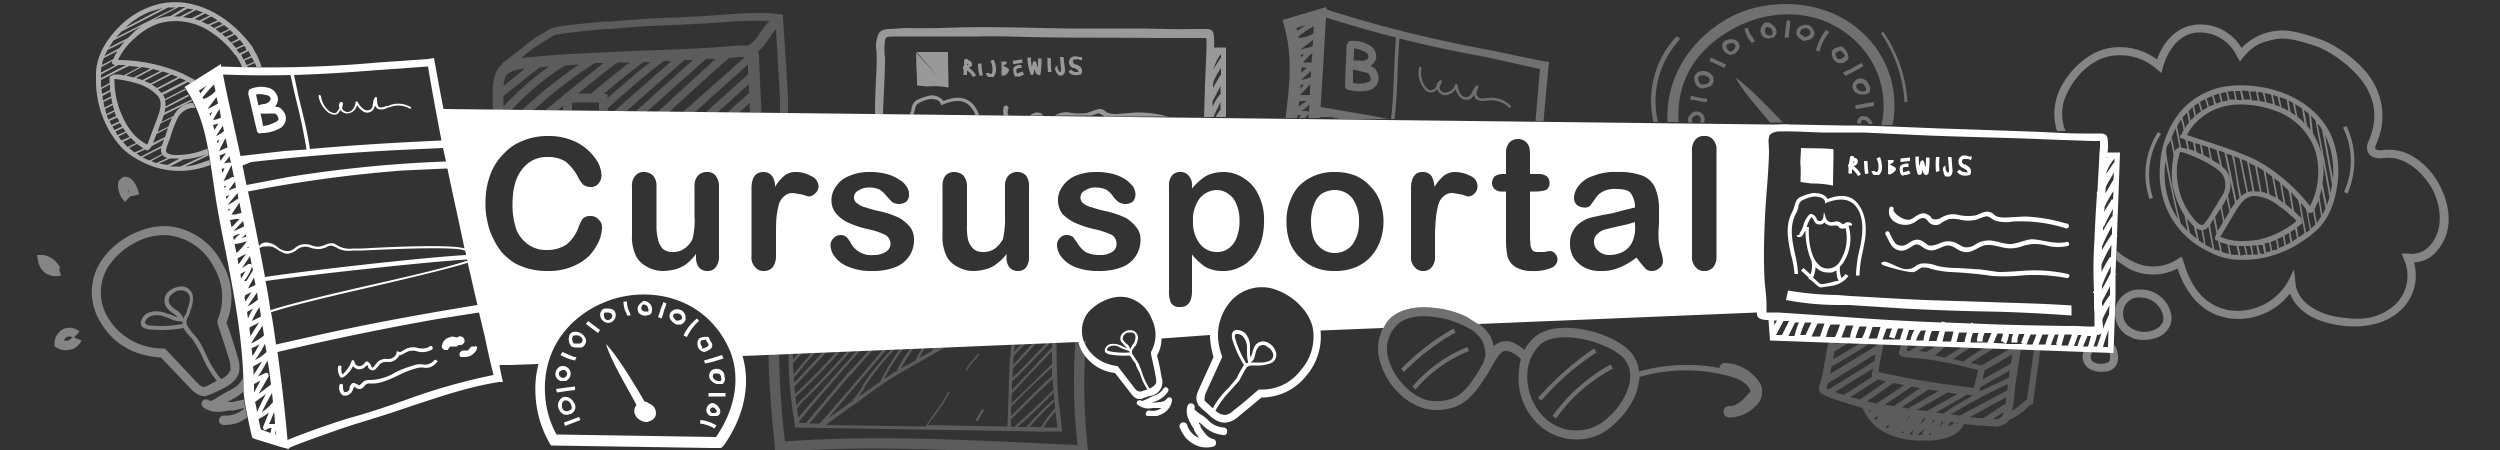 <svg xmlns="http://www.w3.org/2000/svg" viewBox="0 0 500 90"><rect x="0" y="0" width="500" height="90" fill="#333333" stroke="none"/><title>logo_cp01</title><rect width="500" height="90" fill="transparent"/><g opacity="0.5"><path d="M199.9,12.6h0l.3-.3H200Z" fill="#fff"/><path d="M203.9,13.6h.4v-.6h-.3a1.5,1.5,0,0,0-1.3.6,2.6,2.6,0,0,0,.3,1.7H204l.8-.4-.3-.6-1.1.4h0c-.1-.2-.2-.7-.1-.8S203.5,13.6,203.9,13.6Z" fill="#fff"/><path d="M201.3,12.3h-1v2.8h.6a1.5,1.5,0,0,0,.8-.8.4.4,0,0,0,.1-.3c0-.2-.1-.3-.2-.3a1.9,1.9,0,0,0-1-.5c.1-.2.3-.2.5-.3S201.4,12.5,201.3,12.3Zm-.3,1.8h0Z" fill="#fff"/><path d="M200.2,12.3h0Z" fill="#fff"/><path d="M182.3,21.7a1.9,1.9,0,0,1-.3,1,.3.3,0,0,1-.1.2h.8l.3-1a1.7,1.7,0,0,1,.6-1.2,7.8,7.8,0,0,1,2.4-.9c.4,0,1.9,0,2.1.9l.2.4.3-.2c2.6-1.1,4.5-.9,5.6.6a4.6,4.6,0,0,1,.9,1.5h.7a5.7,5.7,0,0,0-1-1.9c-1.3-1.7-3.5-2-6.1-.9a3,3,0,0,0-2.7-1.1,13.3,13.3,0,0,0-2.8,1A2.6,2.6,0,0,0,182.3,21.7Z" fill="#fff"/><path d="M183.3,13.9c.1,1.1.1,2.6.1,3.2l2.1.2a14.1,14.1,0,0,1,4.1.2h.1c0-2.1-.1-4.4-.1-6.6a.7.7,0,0,0-.1-.5h-6.2l4.6,5.2-4.7-5.1C183.3,11.6,183.2,12.8,183.3,13.9Z" fill="#fff"/><path d="M175,22.8h1.6c.1-3.8.4-7.5.4-11.3a12.9,12.9,0,0,1,0-3.4c.1-.9.8-.7,1.5-.8h16.8c3.4-.1,6.8,0,10.2.1,8.6.2,17.2.1,25.7.2h10a.9.9,0,0,1,.1.5V9.7l-.3,7.5c0,.1-.1.2-.1.3h.1c-.1,2-.1,3.9-.2,5.9h1.9a1.7,1.7,0,0,0,.2-.5l1.2-2.5v1.6H244l-.9,1.4h2.1V9.5h-2.4a12.9,12.9,0,0,0-.1-2.8c-.2-.8-.8-.9-1.5-.9H238c-3.5.1-7-.1-10.5-.1H213.6c-7.4-.1-14.7-.4-22.1-.2-3.4.1-6.9.2-10.3.1l-3.1.2c-1,0-1.9.1-2.4,1a6,6,0,0,0-.4,3.5,46.9,46.9,0,0,1-.1,5.3C175.1,18,175,20.4,175,22.8Zm67.9-12.2Zm-.1,2.9a8.7,8.7,0,0,1,1.4-2.7v.8h-.1l-1.4,2.2A.4.4,0,0,1,242.8,13.5Zm-.1,2.8a14.3,14.3,0,0,1,1.5-2.7v1.3c-.6.9-1.1,1.8-1.6,2.7A6.2,6.2,0,0,1,242.7,16.3Zm-.2,4,1.6-3.1v1.7H244a9.2,9.2,0,0,0-1.5,2.5ZM241.2,7.1Z" fill="#fff"/><path d="M194.4,13.1a1.3,1.3,0,0,0-.1-.6.6.6,0,0,0-.6-.4h0c-.1-.1-.1-.3-.3-.3s-.2-.1-.4,0l-.2.3v1.2h-.2c0,.1-.1.2,0,.3a.3.3,0,0,0,.1.2v1.2h.7v-.9a3.7,3.7,0,0,1,1.2,1.3l.6-.3a4.6,4.6,0,0,0-1.5-1.6h.1A1.3,1.3,0,0,0,194.4,13.1Zm-.9-.1h-.1v-.2h.3Z" fill="#fff"/><path d="M197.9,14.8v-.2h-.7a1,1,0,0,0,.5.8h1a2.4,2.4,0,0,0,.5-1.6,4.5,4.5,0,0,0-.5-1.9l-.6.3a3.3,3.3,0,0,1,.4,1.7c0,.4-.1.8-.3.9Z" fill="#fff"/><path d="M211.5,13.8v-.7l-.4.3a.9.9,0,0,0,.1.9,1.3,1.3,0,0,0,.5.7.9.9,0,0,0,.7.1l.3-.2a1.4,1.4,0,0,0,.3-1l-.3-2.5H212l.2,2.5c0,.1,0,.4-.1.5H212c-.1,0-.2-.2-.3-.4a.4.4,0,0,1-.1-.3A.1.1,0,0,1,211.5,13.8Z" fill="#fff"/><path d="M215,14.4c-.3-.1-.6-.2-.7-.5l-.6.4a1.4,1.4,0,0,0,1.2.7,2.5,2.5,0,0,0,1.2-.1h0a.2.2,0,0,0,.2-.2,1.2,1.2,0,0,0-.3-1.4l-.7-.4H215a.8.8,0,0,1-.4-.6c-.1-.2.1-.4.3-.4a2.7,2.7,0,0,1,.9,0l.6.2v-.7h-.6a2,2,0,0,0-1.1-.1,1.1,1.1,0,0,0-.9,1.1,1.5,1.5,0,0,0,.7,1.2h.4l.5.3c.2.2.3.3.3.5Z" fill="#fff"/><polygon points="188 22.9 188.1 22.9 188.1 22.8 188 22.9" fill="#fff"/><path d="M201.6,21.9a.5.5,0,1,0-.9-.2,2.2,2.2,0,0,0,.1,1.4h.9A1.6,1.6,0,0,1,201.6,21.9Z" fill="#fff"/><path d="M195.6,12.7a9.9,9.9,0,0,0,.3,2.4h.7a9.9,9.9,0,0,1-.3-2.4Z" fill="#fff"/><path d="M208,22.6c-.8-.3-1.4.1-2.1.5h2.8A1.8,1.8,0,0,0,208,22.6Z" fill="#fff"/><path d="M219.5,22.7c.5-.1.9.3,1.4.6h12.7a23.6,23.6,0,0,0-6.5-.8l-3.7.3a4.7,4.7,0,0,1-1.7-.2c-.6-.2-.9-.7-1.5-.8s-1.9.5-2.8.8a10.9,10.9,0,0,1-3.6-.1,4,4,0,0,0-2.8.6h7.3Z" fill="#fff"/><path d="M207.2,12.4l-.3-.2a.3.3,0,0,0-.3.3,2.9,2.9,0,0,0-.2.9,6.2,6.2,0,0,1-.2-1.9h-.7a9.6,9.6,0,0,0,.6,3.3c0,.1.1.2.3.2a.3.3,0,0,0,.3-.3,2.9,2.9,0,0,0,.2-.9l.2.6a.9.9,0,0,0,.5.6h.4c.1,0,.1-.1.1-.2a16.2,16.2,0,0,0,.2-3.1h-.7v1.9Z" fill="#fff"/><rect x="202.6" y="11.9" width="1.9" height="0.68" transform="translate(0.5 31.4) rotate(-8.8)" fill="#fff"/><path d="M209.5,11.5a27.1,27.1,0,0,0,.1,2.9h.7a12.2,12.2,0,0,1-.1-2.7Z" fill="#fff"/></g><path d="M275.2,11.8a2.6,2.6,0,0,0-1.6-2.9,6.5,6.5,0,0,0-3.6-.7c-.3,0-.4.3-.5.6a.8.8,0,0,0-.2.6l-.3,7.9a.8.8,0,0,0,.8.7h.2c0,.1.2.1.3.1A7.7,7.7,0,0,0,274,18a2.5,2.5,0,0,0,1.7-2.6,3.3,3.3,0,0,0-.7-1.7l-.9-.5A2.6,2.6,0,0,0,275.2,11.8Zm-4.4-2.1a4.7,4.7,0,0,1,2,.6,1,1,0,0,1,.8.7.8.8,0,0,1-.1.8,1.9,1.9,0,0,1-1.6.3h-1.2A19.3,19.3,0,0,0,270.8,9.7Zm3.3,6.4c-.2.3-.4.3-.8.4a4.6,4.6,0,0,1-2.6.1h-.1V13.9l1.7.4,1.2.3c.3.2.3.2.5.6A1.4,1.4,0,0,1,274.1,16.1Zm-17,7.5h2.3a1.3,1.3,0,0,0,.1-.6h.7l-.5.6H261l.6-.7a.1.1,0,0,0,.1-.1v.8H264v-.2h2l2.2.4h9.6l-4.3-.8-9.3-1.6h-.1c.2-2.5.3-5,.5-7.5l.6-10.4c5.1,1.6,9.7,2.9,14,4-.2,2.6-.3,4.9-.4,7.2s-.2,5.8-.6,9.1h.7c.4-3.3.5-6.1.6-9.1s.2-4.5.4-7c6.7,1.7,12.4,2.8,17.7,3.8L308,13.8c-.3,3.4-.6,6.8-.9,10.4h1.6c.4-4.1.7-8,1.1-11.8l-1.4-.2L297.9,10a257.9,257.9,0,0,1-32.6-8.1V1.4L256.5,4l.3,1.1C258.6,11.3,257.9,17.3,257.1,23.6Zm2.6-2.3c.1-.4.1-.7.2-1.1h1.4l-.7.5Zm.2-12.7h0Zm1.9,13.9h0a.5.5,0,0,0-.5-.3h-1l1-.7a1,1,0,0,1,.6-.5A8.6,8.6,0,0,0,261.8,22.5ZM262,19h-2l2.1-2.2A13.4,13.4,0,0,0,262,19Zm-1.8-7.5a1.3,1.3,0,0,0-.1-.6h.7Zm.1,2h1.1l-1.2,1.1A4.5,4.5,0,0,0,260.3,13.5Zm.5,3.4-.7.8V17Zm1.4-1.5a6.6,6.6,0,0,1-2,.6h0l2-1.8Zm.1-2.9h-1.7a11.4,11.4,0,0,1,1.9-1.9C262.4,11.2,262.4,11.8,262.3,12.5Zm.2-3.2h0l-2.4.6h0L262.6,8A5.7,5.7,0,0,1,262.5,9.3Zm.2-2.6a6.2,6.2,0,0,1-3,.9V7.3a21.1,21.1,0,0,1,3.1-2.1A7.6,7.6,0,0,0,262.7,6.7ZM261.2,5l-1.8,1.2a1.3,1.3,0,0,0-.1-.6Zm23.1,8.7a4.6,4.6,0,0,0,1,3.9l.5.4a.9.9,0,0,0,.7,0,1.5,1.5,0,0,0,.8-.8,1.4,1.4,0,0,1,.7-1.1.2.2,0,0,1,.3.3,4.2,4.2,0,0,1-.4,1h0a1.1,1.1,0,0,0,.9,1.1,2.1,2.1,0,0,0,2.2-1.5.2.2,0,0,1,.2-.2c.2,0,.3.1.3.2a4,4,0,0,0,.7,1.9,1.3,1.3,0,0,0,1.6.4,2.6,2.6,0,0,0,.7-1,3.2,3.2,0,0,1,.8-1.2h.3a.4.4,0,0,1,.1.3c-.5,1-.5,1.6-.1,2s1,.3,1.6.2h.3a5.5,5.5,0,0,1,4.6,1.5.3.3,0,0,1,0,.4.2.2,0,0,1-.3,0,5.1,5.1,0,0,0-4.2-1.4h-.3a2.6,2.6,0,0,1-2.1-.3,1.8,1.8,0,0,1-.4-.9,3.1,3.1,0,0,1-.7.9,1.9,1.9,0,0,1-2.3-.6,6.1,6.1,0,0,1-.7-1.4,2.5,2.5,0,0,1-2.5,1.2,2,2,0,0,1-1.2-1.2,1.3,1.3,0,0,1-.7.6,2.1,2.1,0,0,1-1.1,0,.1.1,0,0,1-.1-.1,1,1,0,0,1-.6-.5,5,5,0,0,1-1.1-4.2.3.3,0,0,1,.3-.3Zm89.9,10.4a1.1,1.1,0,0,1,.3.7h-.8a.4.4,0,0,0-.1-.3L373,24h-.5a.5.5,0,0,0-.3.5v.2h-.7c0-.1-.1-.1-.1-.2a1.7,1.7,0,0,1,.7-1.2H372a2.9,2.9,0,0,1,1.3,0A3.2,3.2,0,0,1,374.2,24.1ZM347.9,9.3a1.4,1.4,0,0,0-.5-1.1,2.1,2.1,0,0,0-2-.2h0a1.1,1.1,0,0,0-.9.8,1.7,1.7,0,0,0,.2,1.2,2,2,0,0,0,1.4,1l.9-.3a.8.8,0,0,0,.4-.4A1.6,1.6,0,0,0,347.9,9.3Zm-1.1.6a.8.8,0,0,1-.7.4,1,1,0,0,1-.7-.6.6.6,0,0,1-.1-.6l.2-.3h.1c.5-.2,1-.3,1.3,0a.8.8,0,0,1,.2.5A.9.9,0,0,1,346.8,9.9Zm28,10.5v.8l-1.8.3-1.8.3-.2-.7,1.9-.4Zm-2.6-4.7h0a1.4,1.4,0,0,0-1.3.6,1.4,1.4,0,0,0-.2,1.7,2,2,0,0,0,1.9.9c.4,0,.7,0,.9-.2h.2a1.5,1.5,0,0,0,.1-1.7A1.8,1.8,0,0,0,372.2,15.7Zm.9,2.4a.6.6,0,0,1-.5.2,1.5,1.5,0,0,1-1.2-.6.6.6,0,0,1,.1-.9h.1a.6.6,0,0,1,.7-.1h.1c.3,0,.5.4.7.8S373.3,18,373.1,18.1Zm-.8-5.5.4.6a20.9,20.9,0,0,1-2.3,1.3l-1.3.7-.5-.7,1.5-.7ZM357.9,5.8a8.8,8.8,0,0,1-.2,1.7h-.8a8.8,8.8,0,0,0,.2-1.7l.3-1.8.7.2C358,4.6,358,5.2,357.9,5.8Zm-3.7,18.9c-2.6-3.1-5.6-6.4-7.1-9.2,2.6,1.8,7,6.4,9.5,9h-2.4ZM365.9,6.4a9.1,9.1,0,0,0-2,3.9l-.7-.2a10.5,10.5,0,0,1,2-4.1ZM342.4,15a2.3,2.3,0,0,0-2.9-.5,1.6,1.6,0,0,0-.6.8,2.6,2.6,0,0,0,.4,1.8l.5.4a1.1,1.1,0,0,0,.8.2l1.4-.4h0a1.5,1.5,0,0,0,.7-1.5A1.3,1.3,0,0,0,342.4,15Zm-.8,1.6a1.8,1.8,0,0,1-1.1.3h-.3l-.2-.2h0a2.4,2.4,0,0,1-.4-1.2l.3-.3h0a1.7,1.7,0,0,1,1.9.4l.2.4A1.3,1.3,0,0,1,341.6,16.6Zm19.6-8.5.7-.2h.2a2.9,2.9,0,0,0,.7-.8,1.1,1.1,0,0,0,0-.8,2.2,2.2,0,0,0-.9-1.2,2,2,0,0,0-1.7.1,1.5,1.5,0,0,0-.9,1,1.3,1.3,0,0,0,.3,1.2l.9.7A.9.9,0,0,0,361.2,8.1Zm-1.1-1.8a.9.9,0,0,1,.3-.5h.1a1.2,1.2,0,0,1,1-.1,1.1,1.1,0,0,1,.6.7v.3a1,1,0,0,1-.6.5l-.3.2h-.3l-.7-.5A.4.4,0,0,1,360.1,6.3Zm-8-.4a2,2,0,0,0,.4,1.3,1.7,1.7,0,0,0,1.2.5l1-.2.3-.3.3-.5V6.2a2,2,0,0,0-.9-1.3,1.5,1.5,0,0,0-1.6-.3v.1A2.4,2.4,0,0,0,352.1,5.9Zm1.2-.5h-.1a1.1,1.1,0,0,1,.8.2,1,1,0,0,1,.5.8v.4a.7.7,0,0,1-.6.3,1.1,1.1,0,0,1-.7-.3,1,1,0,0,1-.2-.7A.7.7,0,0,1,353.3,5.4ZM340.8,23.2a1.5,1.5,0,0,1,0,1.3H340a1,1,0,0,0,.1-.9,1.1,1.1,0,0,0-.7-.6l-.5.2-.3.2a1,1,0,0,0-.2.9c.1.1.1.2.2.2h-.9a1.4,1.4,0,0,1,.3-1.5,1.6,1.6,0,0,1,1.5-.7h0A1.6,1.6,0,0,1,340.8,23.2Zm8.8-17.6a3.7,3.7,0,0,0,.9,1.8,9,9,0,0,0,.5.9l-.7.3a1.8,1.8,0,0,0-.5-.7,5.9,5.9,0,0,1-.9-2.2Zm-8.7,14.1h.5v.7h-.5l-2.9-.5.2-.8A11.9,11.9,0,0,0,340.9,19.7Zm-5.2,4.7h-2.2c-.5-10,5.9-17.7,13.2-21.3S367.3-.8,375,9.3A19.8,19.8,0,0,1,378.5,25h-2.2a17.7,17.7,0,0,0-3-14.3c-6.9-9.1-17.9-9.3-25.6-5.5S335.2,15.4,335.7,24.4Zm-4.1,0h-.9a18.8,18.8,0,0,1,4.4-16.9c.4-.4,1.1.1.7.6A18,18,0,0,0,331.6,24.4Zm49.3-4a26.8,26.8,0,0,0-4.7-13.7l.4-.4a27.5,27.5,0,0,1,4.9,14.1Zm-12-10.7-.2-.2-.3-.2a3.2,3.2,0,0,0-1.8.6,1.3,1.3,0,0,0-.2,1.1,1.9,1.9,0,0,0,.7,1.3,1.5,1.5,0,0,0,1.3.3h.3c.7-.4,1-.8,1-1.2S369.3,10.1,368.9,9.7Zm-.7,2.1h-.6a2.2,2.2,0,0,1-.5-.8.7.7,0,0,1,.1-.5l.9-.4.2.2a1.7,1.7,0,0,1,.7.9C369,11.2,368.8,11.4,368.2,11.8Zm-24.5.4,1.5.7-.3.7-1.5-.7-1.5-.7.3-.7ZM293.5,63.5a19,19,0,0,0-6.5-1.9c-3.9-.5-7.2.3-9.1,2.2a8.7,8.7,0,0,0-1.8,8.8,14.2,14.2,0,0,0,5.3,7.4,11.4,11.4,0,0,0,3.9,1.8,10.5,10.5,0,0,0,5.3-.3c3-.9,4.8-3.5,6.5-6.1.5-.7.8-1.4,1.2-2s1.6-3.1,2.6-3.2,2.1.5,3.3,1.6a8.6,8.6,0,0,0-.4,2.4,12.5,12.5,0,0,0,4.5,11.2,1,1,0,0,0,.5.4,11.1,11.1,0,0,0,11.5.9c3.3-1.9,7.1-6.2,7.5-10.6a1.7,1.7,0,0,0,.1-.7,33.1,33.1,0,0,1,18.2-.1c1.1.3,3.6,1.2,4,3l-.3.3c-1.2,1.4-2.5,2.7-3.9,2.6a1.1,1.1,0,0,0-1.2,1.1,1.4,1.4,0,0,0,.5,1l.5.2a7.5,7.5,0,0,0,6.2-3.2,3.7,3.7,0,0,0,.5-2,2.7,2.7,0,0,0-.5-1.8,8.6,8.6,0,0,0-6.8-3.9,1.1,1.1,0,0,0-1.2,1h0a35.1,35.1,0,0,0-16.1.7,6.9,6.9,0,0,0-2.4-4.6c-4-3.5-13.7-5.9-18.2-2.5a8.1,8.1,0,0,0-2.3,2.8c-1.6-1.4-3.1-2-4.3-1.7a3.2,3.2,0,0,0-1.9,1,6.6,6.6,0,0,0-.6-2,9.2,9.2,0,0,0-3.3-3.2Zm14.8,5.2c3.5-2.6,11.5-.7,15.2,1.9l.7.5a5.4,5.4,0,0,1,1.8,4.8c-.4,3.7-3.6,7.6-6.6,9.2a9.2,9.2,0,0,1-10-1.1,11.5,11.5,0,0,1-3.9-9.7A8.4,8.4,0,0,1,308.3,68.7Zm-29-3.6c1.4-1.5,4.1-2.2,7.5-1.7a18.1,18.1,0,0,1,7.7,2.7,7.7,7.7,0,0,1,2,2.1,9.4,9.4,0,0,1,.6,2.9l-.4,1.3c.1-.1.1-.2,0,.1l-1.1,1.9c-1.5,2.4-3.1,4.7-5.5,5.4a9.4,9.4,0,0,1-4.4.3c-3.4-.8-6.8-4.3-7.9-8A6.7,6.7,0,0,1,279.3,65.1Zm17.4,7.3h0C296.4,72.9,296.6,72.6,296.7,72.4Zm11.6,7.7-.7-.5a58.5,58.5,0,0,1,11.2-9.9l.5.8A50.3,50.3,0,0,0,308.3,80.1Zm2.9,3.6-.7-.5a35.5,35.5,0,0,1,11.6-10.3l.5.8A33,33,0,0,0,311.2,83.7Zm-30.4-9.3-.6-.6a47.2,47.2,0,0,1,10.5-8.1l.4.8A44.8,44.8,0,0,0,280.8,74.4Zm1.7,2.9a28.3,28.3,0,0,1,11-7.9l.3.8a27.6,27.6,0,0,0-10.7,7.7Z" fill="#fff" opacity="0.3"/><path d="M217.6,90l.2,1.2-17.9-.8c-14.1-.6-29.2-1.2-43.9,0h-1v-1c-.7-6.2-1.2-12.5-1.3-18.8h2.1a175.4,175.4,0,0,0,1.2,17.7c14.5-1.1,29.2-.6,43.1,0l15.4.7a110.4,110.4,0,0,1-.4-20.8h2.1A113.4,113.4,0,0,0,217.6,90Zm-6.3-21.7c0,4.3.1,8.6.5,12.8h.2c-.1.1-.1.1-.1.2s.3,3,.5,4.5v.5h-4.3c0,.1-.1.1-.1.2l-.3-.2-48.7-.8v-.4a84.3,84.3,0,0,1-1.3-14.6h.9v1.4l1.3-1.5h.7l-2,2.2c0,.8.1,1.5.1,2.3l.5-.6c1.2-1.5,2.2-2.7,3.4-4h.7a39.5,39.5,0,0,0-3.7,4.3l-.8.9h-.1a4.5,4.5,0,0,1,.1,1.1l6.1-6.5h.7l-6.7,7.2c0,.5.1,1,.1,1.5a119,119,0,0,0,8.6-8.8h.7c-2.9,3.3-6,6.4-9.2,9.4a11.1,11.1,0,0,0,.2,1.7,7.5,7.5,0,0,1,1.5-1.6c3.2-3.2,6.3-6.6,9-9.6h.6c-2.7,3.1-5.9,6.6-9.3,9.9a8.2,8.2,0,0,0-1.7,2l.3,1.7c2.4-2.9,8.2-9.5,11.9-13.6h.6c-3.7,4.2-10.1,11.5-12.4,14.4v.3h1.4l3.7-4.4,4.6-5.5c1.1-1.1,2.4-2.5,3.6-3.9l.9-.9h.7l-1.2,1.3-3.6,4c-.3.2-2.6,3-4.6,5.4s-2.7,3.3-3.5,4.1h2.1c1.6-1.7,4.6-5.2,7.5-8.6l5.2-6.2h.7l-5.6,6.6-6.1,7.2,5-3.6v-.2a13.4,13.4,0,0,0,1.9-2.6v-.2a53.8,53.8,0,0,1,5.8-7.2h.6a53.3,53.3,0,0,0-6,7.5v.2l-1.2,1.8.8-.6,3.5-2.4a44.6,44.6,0,0,1,4-6.6h.6a46.7,46.7,0,0,0-3.8,6l2.6-1.7a22.7,22.7,0,0,1,2.7-4.4h.6a33.4,33.4,0,0,0-2.5,4l1.4-.8,1.5-.8c.4-.9.9-1.7,1.3-2.5h.6l-1.2,2,1.1-.6,1.5-.8.3-.7h.6l-.2.2.5-.2H189l-3.9,2.2-3.3,1.9a69.8,69.8,0,0,0-9,5.9l-7.7,5.5,20,.3c.6-1,1.3-1.9,1.9-2.8a22.7,22.7,0,0,0,2.7-4.2h.3a30.1,30.1,0,0,1-2.7,4.3L185.5,85l16,.3c0-.9.1-1.9.1-2.9.1-3.5.2-7.4.4-11h.1a19.5,19.5,0,0,1,.2-2.5h.7c-.1.5-.1,1-.2,1.5l1.5-1.6h.7a27.3,27.3,0,0,0-2.3,2.5,10.3,10.3,0,0,1-.1,1.7l3.9-4.3h.7l-4.6,5h0a12.1,12.1,0,0,0-.1,1.9,11.4,11.4,0,0,1,1.1-1.1l5.7-5.9h.7l-6,6.2-1.6,1.5V78l4-4.2c1.3-1.5,2.7-2.9,4-4.3V68.4Zm-9,12.4,8.1-7.9V70.2l-3.7,3.9c-1.5,1.5-2.9,3.1-4.3,4.6A13.4,13.4,0,0,0,202.3,80.7Zm-.1,2.5c2.7-2.7,5.4-5.4,8.2-8V73.5c-2.8,2.5-5.6,5.2-8.2,7.9v1C202.3,82.7,202.2,82.9,202.2,83.2Zm.6,2.2c2.7-2.4,5.4-4.9,7.9-7.5-.1-.7-.1-1.4-.2-2.1-2.8,2.6-5.6,5.3-8.3,8.1v1.4Zm2.5,0a53.9,53.9,0,0,1,5.3-5.4l.3.3c-.1-.6-.1-1.2-.2-1.8q-3.4,3.6-7.2,6.9Zm5.7-3.8c0-.4-.1-.8-.1-1.3a60.2,60.2,0,0,0-5,5.1h2.3A33.7,33.7,0,0,1,211,81.6Zm.1.7a19.1,19.1,0,0,0-2.4,3.2h2.8C211.3,84.4,211.2,83.4,211.1,82.3ZM194.6,72a6.4,6.4,0,0,0-1.5,2.1h.3a6.5,6.5,0,0,1,1.4-1.9l1.1-1.3-.3-.2Zm2.2,10-.4-.2-1.3,2.3.4.2ZM98.6,21.7c-.3-5.2.2-7.6,1.8-8.8v-.2l4-3.1a28.5,28.5,0,0,1,4.6-3.2l1-.6c.9-.5,4.4-.9,11-1.5h1.2c5.9-.5,9.5-.7,12.9-.8l5.9-.3,2.8-.2c4.1-.3,9.3-.7,12.2-.1h.6v.6c0,.2.9,13.2,1,16.4v2.7H156V20c-.1-2.4-.6-10.3-.8-14.2a18.2,18.2,0,0,0-1.4,1.9,12.7,12.7,0,0,1-2.2,2.6,1.9,1.9,0,0,1,.2.8c.1,3.2.3,7.4.5,11.4H150c0-.6-.1-1.3-.1-1.9l-2,1.9h-2.4l4.3-3.9a10.3,10.3,0,0,0-.1-1.7l-6.2,5.6h-2.4l8.5-7.6V12.9L139,22.4h-2.4l12.4-11h-1.3l-1.9.2c-2,1.7-6.5,5.8-12,10.8h-2.3l11.6-10.6h-1.9L129.4,22.3h-2.3L138.6,12h-1.7L125.3,22.2h-2.4l11.4-10h-1.5c-2.4,1.7-7.2,5.8-11.2,9.4v.5h-1.8V20.5h-5.3a6.6,6.6,0,0,0-.1,1.5h-1.8a2.8,2.8,0,0,1,.1-.9l-1.1.9h-2.5l3.8-3.1v-.2h.2l7.6-6.1H119A84.8,84.8,0,0,0,106.8,22h-2.4a98.8,98.8,0,0,1,11.4-9.1l-2.8.2A53.9,53.9,0,0,0,102.3,22H98.6Zm27.3-9.2h-2.4c-1.8,1.3-4.7,3.6-7.9,6.2h2.6C121.5,16,124.1,13.9,125.9,12.5Zm4.2-.1h-1.4c-1.5,1.1-4.2,3.2-8,6.4h.8v.8h0C124.6,16.9,127.7,14.2,130.1,12.4Zm-25.8-.8,1.8-.2h.4c7-.7,13.9-.9,20.5-1.2s13.5-.4,20.4-1.1h2.3A7.6,7.6,0,0,0,152,6.6a12.4,12.4,0,0,1,1.9-2.4,86.5,86.5,0,0,0-10.1.3l-2.9.2L135,5c-3.3.1-6.9.2-12.7.8H121c-3.1.3-9.5.9-10.3,1.3l-.9.6a35.1,35.1,0,0,0-4.5,3Zm-3.6,5.6,4.3-3.5C102,14.1,100.9,14.5,100.7,17.2Zm0,2v2.1a57.3,57.3,0,0,1,9.1-8l-1.9.2ZM408,70v.3c-.4,3.2-1.4,10.3-1.4,10.3v.2h-.2a6,6,0,0,0-1.4,1.2,15.1,15.1,0,0,1-3.2,2l-.5.6a3.8,3.8,0,0,1-2.4.7l-2.7-.2h-.6l-2.9-.3h.1c-.9,2-3.2,3.1-6.6,3.3h-1.9a16,16,0,0,1-6.2-1.1,9.9,9.9,0,0,1-5.6-5.4l-3.6-1.1c-5.1-1.5-5.1-2.2-5.1-2.7a5.9,5.9,0,0,1,.4-1.7l.3-1.2.9-5.1.3-1.4h1.6a.9.9,0,0,0-.1.5l.8-.5h2l-3.1,1.9-.3,1.6,5.7-3.4h2c-4.1,2.6-6.7,4.1-8,4.8l-.3,1.5,9.5-5.8v-.4h1.2c0,.3-.1.5-.1.8-.4,2-.8,4-.9,5a174.8,174.8,0,0,0,17.6,3l1.5.2.8-3.6-1.7-.4a60.7,60.7,0,0,0-12.2-2.1c-1.2-.1-1.3-.1-1.7-.5l-.2-.2v-.4c.2-.5.3-1.1.5-1.6H382l-.4.3-.3,1.1h.6l2.2-1.4h2l-2.3,1.4,1.5.2,2.5-1.6h1.9L387,71.1l2,.4,3.2-2h1.9l-3.5,2.3,2.1.5c.9-.7,2.5-1.7,4.1-2.7h2.1l-4.8,3h.1l2.1.5,5.8-3.4h2.1c-.5,3.3-1.1,6.7-1.4,10a16.4,16.4,0,0,1-.4,2.5,9.2,9.2,0,0,0,1.7-1.3l1.3-1c.2-1.3,1-7.2,1.4-10V70Zm-22.3,7.9-4.8,3.2-.5.4,1.2.2,6.1-3.5Zm-20,0,9.2-5.7.2-1.4-9.4,5.8h-.1l-.3,1.1Zm8.7-2.5a2.2,2.2,0,0,1,0-.8l.2-.9L367,78.4l1.7.6Zm2.8.9-1.6-.4-5.5,3.5,1.9.5Zm-3,5.8h-.4l.2.4Zm1.1-1.4,4.7-3.1.8-.6-2.1-.4-5.3,3.7Zm.4,2.6-.9.3.4.4A1.8,1.8,0,0,0,375.7,83.3Zm2.1,1.7-.6.3a.1.1,0,0,1-.1.1l.5.3A6.4,6.4,0,0,0,377.8,85Zm1-3.8,1.5-1,3.7-2.6-1.7-.3-1.7,1.2L376.9,81Zm2,4.9-.6.5h.5c-.1-.1,0-.2,0-.3Zm.3-1.8.9-1h-.3a.4.4,0,0,1-.1.3Zm1.4,2.3c0-.2.1-.4.1-.6l-.8.9h.8C382.5,86.9,382.5,86.8,382.5,86.6Zm2.4-.9L383.5,87h.8Zm.3-2h-.5a4.4,4.4,0,0,0-.6,1h.1Zm.2-1.5h0l6.1-3.4-2-.3-6.1,3.5Zm.9,4.2-.6.6h.4ZM387,84h-.4a2.4,2.4,0,0,1-.2.8Zm1.8.3h-.4a4.6,4.6,0,0,0-.3.9h.1A2.2,2.2,0,0,1,388.8,84.3Zm.1-1.6v-.2c1.8-1.2,3.8-2.3,5.7-3.4l-1.1-.2-6.3,3.6Zm2.6,1.9-1.6-.2v.3l-.2.3v.3l1-.6a.4.4,0,0,1,.7.2h0Zm9.3-2.2-1.3.8-.9.6a1.9,1.9,0,0,0,1.6-.3A3.6,3.6,0,0,0,400.8,82.4Zm.5-3-7.3,4,1.7.2h1l2.2-1.4a14,14,0,0,1,2.2-1.4,4.1,4.1,0,0,0,.1-1.1C401.3,79.7,401.3,79.6,401.3,79.4Zm.3-2.6a104.2,104.2,0,0,0-11.4,6.1l1.8.2,9.4-5C401.5,77.7,401.5,77.3,401.6,76.8Zm.4-2.7-5.9,3.3-.2.9,5.9-2.8A7.8,7.8,0,0,1,402,74.1Zm.2-1.4a11,11,0,0,0,.2-1.8l-5.5,3.2-.4,1.8Z" fill="#fff" opacity="0.2"/><path d="M41.9,32l-2.3.8a13.2,13.2,0,0,1-2.6.5l4.7-2.2v-.4l-5.6,2.6H34l2.7-1.4a17.4,17.4,0,0,0,5-1.2,4.4,4.4,0,0,1-.2-1,15.4,15.4,0,0,1-6,1.3c-.6,0-2.4,0-2.3-1a15.5,15.5,0,0,1,.8-2.3,24.6,24.6,0,0,1,1.4-3.8,3.9,3.9,0,0,1,2.8-2.3h.9c-.2-.3-.3-.7-.5-1h-.4a4.6,4.6,0,0,0-3.5,2.6l-2.4,1.2c.2-.5.3-1,.5-1.4l5.6-2.8c0-.1-.1-.2-.1-.3l-5.4,2.6a1.9,1.9,0,0,0,.1-.8l3.5-1.8,1.3-.7c0-.1-.1-.2-.1-.3l-1.4.7-3.2,1.7v-.7c0-.2-.1-.3-.1-.5l4.1-2.1v-.3l-4.1,2.1a2,2,0,0,0-.4-.8l5-2.6.6.3L39,16l-2.5-1.3A33.1,33.1,0,0,0,23.6,12,13.4,13.4,0,0,1,27,7.6a13.6,13.6,0,0,1,4.7-2.9A12.5,12.5,0,0,1,42.3,6.5,18.3,18.3,0,0,1,47,11h.1a11.2,11.2,0,0,1,1.3,2.4h1.1v-.2l1.5-.6.3.8h1a13,13,0,0,0-1-2.5c-.2-.4-.5-.8-.7-1.3s-.1-.1-.1-.2C46.3,3.6,39.2-.9,31.8.8a16.9,16.9,0,0,0-8.4,5c-2.3,2.4-4.1,5.5-4.2,8.8v1.5h0a20.1,20.1,0,0,0,2.3,9.4,19.1,19.1,0,0,0,2.9,4.1,15.1,15.1,0,0,0,3.9,2.7,16.4,16.4,0,0,0,9.2,1.8A18.3,18.3,0,0,0,42.1,33,4.4,4.4,0,0,1,41.9,32ZM33,27.4h0l-2.4,1.2.7-1.8,2.3-1.2ZM24.5,16a24.4,24.4,0,0,1,2.6.6,9.7,9.7,0,0,1,4.4,2.5c1.1,1.3.5,3,0,4.4s-1.3,3.4-1.9,5.1l-.2.3a10.1,10.1,0,0,1-2.8-2.2,14.8,14.8,0,0,1-2.1-3.4,17.1,17.1,0,0,1-1.6-7.5h.2Zm9.9,7.6c-.2.5-.5,1.1-.7,1.7l-2.2,1.1.6-1.7Zm1.8-7.9,1,.4-4.9,2.5-.7-.7L36,15.6Zm-.6-.3-4.2,2.2-.9-.6a.1.1,0,0,1-.1-.1l3.9-2Zm-1.7-.7-3.8,2-1.2-.5,3.6-1.9ZM32,14.2,28.5,16l-1.3-.4,3.4-1.8Zm-1.9-.5-3.4,1.8h0l-1.5-.4,3.2-1.7Zm20.7-1.3-1.5.6-.4-.9,1.5-.6Zm-.6-1.2-1.5.7-.4-.8v-.2h0l1.4-.7ZM49.1,9.4v.2l.2.4-1.4.7-.6-.8,1.5-.7ZM48,8l.7.9-1.5.7-.8-.9Zm-.3-.3-1.5.8a6,6,0,0,0-.8-.8L47,6.9Zm-1-1-1.6.7-.7-.6L46,6Zm-.9-.9-1.7.8-1-.8L44.8,5Zm-1.3-1-1.7.8L42,5.1l1.8-.8Zm-1-.7-1.9.8-1.3-.6,1.9-1A5.7,5.7,0,0,1,43.5,4.1Zm-1.6-1-2,1-1-.3L41,2.7Zm-1.3-.6L38.4,3.6h-.8l-1-.2L39.2,2Zm-1.9-.6L36,3.3H34.8l2.7-1.6Zm-8.6.4,2.5-.7L25.1,5.5A15.8,15.8,0,0,1,30.1,2.3Zm-5.8,4,9.3-4.8h1.5L23.2,7.5ZM22.7,8.1,35.8,1.4h1.3l-3,1.8a13.3,13.3,0,0,0-7.2,3.1L25.6,7.6,21.8,9.5ZM21.5,10,25,8.3a6.9,6.9,0,0,0-1.1,1.3l-3,1.6Zm-1,2.3.3-.7,2.7-1.4a8,8,0,0,0-.8,1.6L20.4,13C20.4,12.7,20.5,12.5,20.5,12.3Zm-.2,1.1,2.2-1.2c0,.1,0,.1-.1.1a.7.7,0,0,0,.1.5l.4.2h.2l-2.9,1.5A4.5,4.5,0,0,1,20.3,13.4Zm-.1,1.5L23.7,13h1.5l-.4.2-4.6,2.4Zm0,2.3V16l4.7-2.4.9-.4,2.1.2-3.2,1.7-.7-.2H22.7l-.5.3c-.2,0-.3.2-.3.4v1l-1.6.9Zm.1.6,1.7-.9V18l-1.6.8C20.4,18.5,20.3,18.1,20.3,17.8Zm.2,1.4,1.6-.9c0,.3.1.7.1,1l-1.6.8C20.6,19.8,20.5,19.5,20.5,19.2Zm.2,1.2,1.6-.8a4.3,4.3,0,0,0,.2,1.1l-1.6.8C20.8,21.1,20.8,20.8,20.7,20.4Zm.5,2.1c-.1-.2-.1-.5-.2-.7l1.6-.8a1.7,1.7,0,0,0,.3,1l-1.6.8v.3a10.1,10.1,0,0,0,1.6-.8l.3.9-1.5.7A5.9,5.9,0,0,1,21.2,22.5Zm.7,1.7,1.5-.7.2.3a.8.8,0,0,1,.2.5l-1.5.7Zm.6,1.1,1.5-.7.4.7-1.5.7A4.3,4.3,0,0,1,22.5,25.3Zm.6,1,1.5-.7.5.7-1.6.7A4.3,4.3,0,0,1,23.1,26.3Zm1.2,1.8-.6-.8,1.6-.8a1.8,1.8,0,0,0,.5.7c0,.1.1.1.1.2Zm.3.3,1.6-.8,1,1-1.7.8Zm1.2,1.2,1.6-.8,1.3.9-1.8.8Zm2.4,1.7-.9-.6,1.7-.8c.1,0,.2,0,.2.1s.5.1.7-.2l.5-.6,2.4-1.3a6.9,6.9,0,0,1-.5,1.3Zm.3.2,3.7-1.9v.6a1.4,1.4,0,0,0,.2.6l-2.5,1.3Zm2.1.9-.3-.2L32.5,31a2.1,2.1,0,0,0,1,.6l-2.2,1Zm1.2.3,2.2-1h1.9l-2.4,1.3Z" fill="#fff" opacity="0.6"/><path d="M26,39.3l1.8-.4a5.4,5.4,0,0,0-1.1-2.6,2,2,0,0,0-1.4-.9,1.1,1.1,0,0,0-1.1.3,1.5,1.5,0,0,0-.6,1.3A4.8,4.8,0,0,0,25,40.4Zm-.1-.7a2,2,0,0,1-.4-.8A2,2,0,0,1,25.9,38.6Zm-10,27.7a3,3,0,0,0-3.4-.4,3.2,3.2,0,0,0-1.6,2.9v.5l.4.2a3.4,3.4,0,0,0,2.8.4h.2a3.5,3.5,0,0,0,2-1.8l-1.5-.6Zm-2.2,1.8h-.9a1.1,1.1,0,0,1,.6-.7,1.1,1.1,0,0,1,1.1.1ZM41.2,79.2l.5-.2.6-.2,1.9-.9c1.5-.7,3.1-1.7,3.6-3.4a5.8,5.8,0,0,0-.3-3.2c-.6-2.2-1.4-4.5-2.2-6.8a13.3,13.3,0,0,0-.9-11.9,13.6,13.6,0,0,0-10.2-7.3c-4.9-.6-10.9,2.3-13.9,6.8a11.3,11.3,0,0,0-.1,12.5,13.6,13.6,0,0,0,7.3,6,18.6,18.6,0,0,0,4.7.9L38,77.6C38.6,78.2,39.7,79.4,41.2,79.2Zm-1.9-2.8L33,69.7h-.4a13.3,13.3,0,0,1-4.5-.8,12.6,12.6,0,0,1-6.4-5.2,9.7,9.7,0,0,1,.1-10.6,14.8,14.8,0,0,1,7.1-5.4,11.4,11.4,0,0,1,5.1-.6,11.7,11.7,0,0,1,8.8,6.4A11.6,11.6,0,0,1,43.5,64v.7c.8,2.4,1.6,4.8,2.3,7.1a6.1,6.1,0,0,1,.3,2.2,3.4,3.4,0,0,1-1.9,1.8,21.4,21.4,0,0,1-3-4.9A25.7,25.7,0,0,0,39.7,68l-.9-1.1A9,9,0,0,1,37.4,65a1.6,1.6,0,0,1,.1-1.4,5.8,5.8,0,0,0,.5-1.1v-.2a6.6,6.6,0,0,0,.6-2.7,2.3,2.3,0,0,0-2-2.3,4.2,4.2,0,0,0-3.1,1.2,2.5,2.5,0,0,0-.3,2.8,5.3,5.3,0,0,0,1.3,1.3c.4.3.8.5,1,.9l-1.4-.6-.8-.2a4.8,4.8,0,0,0-3.5-.2,2.6,2.6,0,0,0-1.6,1.8,1.1,1.1,0,0,0,.4,1.2,3.7,3.7,0,0,0,1.5.4,24.7,24.7,0,0,0,6.6-.3,8,8,0,0,0,1.4,1.8,4.8,4.8,0,0,1,.8,1.1,21.8,21.8,0,0,1,1.5,2.7,20.7,20.7,0,0,0,3,5h-.1l-1.9,1-.6.2C40.4,77.5,39.8,76.9,39.3,76.4ZM35.1,61.9a3.6,3.6,0,0,1-1.1-1,1.5,1.5,0,0,1,.2-1.9,3.6,3.6,0,0,1,1.2-.8,2.5,2.5,0,0,1,1.2-.1A1.7,1.7,0,0,1,38,59.7a7.1,7.1,0,0,1-.6,2.3v.3a3.6,3.6,0,0,1-.5.9c-.1.2-.1.4-.2.5A3.8,3.8,0,0,0,35.1,61.9Zm1.4,2.9a22.2,22.2,0,0,1-6.3.3,1.5,1.5,0,0,1-1-.3c-.1,0-.2-.1-.2-.4a2,2,0,0,1,1.2-1.2h0a4.3,4.3,0,0,1,2.9.2l.8.3a5.6,5.6,0,0,0,2.3.6h.3ZM9.2,54.7a3.7,3.7,0,0,1-1.6-2.6L7.4,51H8.6a4.6,4.6,0,0,1,3.5,2.7h-.3l.4,1.4A4,4,0,0,1,9.2,54.7ZM49.4,83.5a8.6,8.6,0,0,1-1.9,1.1,9.2,9.2,0,0,1-2.9.4.9.9,0,0,1-.8-1,1,1,0,0,1,1-.9,5.3,5.3,0,0,0,3.8-1.2c.1-.1.2-.2.2-.3l-2.1.5h-.9c-1.7.3-3.4.6-5.1-.6h0a.9.9,0,0,1-.2-1.3.9.9,0,0,1,1.3-.1h0c.3.2.8,0,1.8-.7l1-.6.9-.5c1.5-.8,2.2-1.1,3.1-2.7v2.8a9.4,9.4,0,0,1-2.2,1.5l-1,.5h1.1l2.3-.5C48.9,80.9,49.2,82.2,49.4,83.5ZM434.2,62.7a6.2,6.2,0,0,0-6-4.8,4.9,4.9,0,0,0-5.1,3.6,5.3,5.3,0,0,0,2.2,5.5l1.4.7a7.4,7.4,0,0,0,4.4-.1,4.5,4.5,0,0,0,3-2.7,4.1,4.1,0,0,0,.1-2.2Zm-1.6,1.7a3.4,3.4,0,0,1-2.1,1.7,5,5,0,0,1-4.3-.5,3.3,3.3,0,0,1-1.5-3.6,3.1,3.1,0,0,1,3.4-2.5,4.7,4.7,0,0,1,4.5,3.5A3.3,3.3,0,0,1,432.6,64.4Zm-9.4,5.1c.6,1.5.7,3.5-.8,4.4a2.5,2.5,0,0,1-1.4.4,4.4,4.4,0,0,1-2.3-.2,2.8,2.8,0,0,1-2-1.8,2.5,2.5,0,0,1,0-1.9h1.8a1.5,1.5,0,0,0-.3,1.4c.3.8,1.5,1.1,2.6.9l.8-.2c.5-.3.5-1.2.3-2h.8V68.8A4.3,4.3,0,0,1,423.2,69.5Zm44.2-32.1A18.6,18.6,0,0,0,466.2,27c-3.4-7.2-11.8-10.3-19.4-9.9h-.2l-1.6.2a15.2,15.2,0,0,0-9,5.1,18.7,18.7,0,0,0-4,10.9,17.6,17.6,0,0,0,2.4,10.5,17.1,17.1,0,0,0,7.5,6.6,13.4,13.4,0,0,0,4.8,1.5,23.5,23.5,0,0,0,5.3-.2,22,22,0,0,0,9.4-4.1h.1l1.2-1C465.5,44.4,466.9,40.8,467.4,37.4Zm-3.6,6.5a4.3,4.3,0,0,1-.4.7,23.3,23.3,0,0,1-.5-2.8c.3-.5.5-1.1.8-1.7.2,1.2.4,2.3.5,3.2A2.1,2.1,0,0,1,463.8,43.9ZM441.5,32.6c1.1.7,2.5,1.4,3.1,2.5a3.9,3.9,0,0,1-.1,3.9l-2.2,3.6a17,17,0,0,1-1.5,2.2c-.7.7-1.9-.8-2.3-1.4a13.8,13.8,0,0,1-2.9-6.5,15.9,15.9,0,0,1-.2-3.8,16.2,16.2,0,0,1,.4-1.9,1.4,1.4,0,0,1,.2-.7c.2-.2.5,0,.7,0A34.8,34.8,0,0,1,441.5,32.6Zm-4-4.5,1.1.4.3,1.7-1.1-.4Zm1.5.5,1,.3.3,2-1-.5Zm16.2,10.9-1.3-.6c-.3-1.5-.5-3-.8-4.6l1.3,1C454.7,36.7,454.9,38.1,455.2,39.5Zm-.4-3.9,1.2.9c.2,1.4.5,2.8.7,4.1l-1.1-.9C455.3,38.4,455.1,37,454.8,35.6Zm-1.3,3.1h-.1a2.3,2.3,0,0,0-1.1-.3l-.9-5.1,1.3.8C453,35.7,453.3,37.2,453.5,38.7Zm-1.5-.4h-1.1l-1.1-5.7,1,.5h.2C451.3,34.9,451.6,36.6,452,38.3Zm-1.5-.1-.9.2c-.4-2.1-.9-4.4-1.3-6.6l1.1.5Zm-1.2.3-.5.3-.6.4c-.2-1.3-.5-2.6-.7-3.8s-.4-2.7-.7-4.2l1.1.5C448.4,34,448.8,36.3,449.3,38.5Zm-2.1-3.1c.2,1.3.4,2.7.7,4.1l-.6.7c-.6-3.1-1.3-6.4-2-9.5l1.1.4C446.7,32.6,447,34,447.2,35.4Zm-.2,5.2-.9,1.3-.5-2.8a5,5,0,0,0-.1-4.6,4.3,4.3,0,0,0-1.1-1.2c-.2-1.1-.5-2.2-.7-3.2l1.2.4Zm-1.1,1.7-1,1.7a25.6,25.6,0,0,1-.5-2.7,9.1,9.1,0,0,0,.9-1.7ZM444,32.9l-1.6-.9-.5-2.5,1.4.5C443.5,30.9,443.7,31.9,444,32.9Zm-2-1.2-1.3-.7a14.2,14.2,0,0,0-.4-2l1.3.4Zm1.1,11.6,1-1.6a25.6,25.6,0,0,1,.5,2.7,17.4,17.4,0,0,1-1.1,1.8c-.1-.9-.3-1.8-.5-2.9Zm1.2,3.7,2.9-4.9c.9-1.4,2-3,3.8-2.9a8.7,8.7,0,0,1,4.9,2.1,9.6,9.6,0,0,1,2.2,1.8,3.6,3.6,0,0,1,1.1,1v.2h0a18.5,18.5,0,0,1-7.3,3.6,19.8,19.8,0,0,1-4.2.3,9.6,9.6,0,0,1-3.7-.9Zm12.9-6.1h-.1c-.2-1.3-.5-2.6-.7-4l1.3,1.2c.3,1.3.5,2.6.7,3.8Zm-5.8-8.8c-4.5-2.2-9.3-3.5-14-5.1a11.1,11.1,0,0,1,4.2-4.4,12.6,12.6,0,0,1,6-1.7h.2a19.8,19.8,0,0,1,6.8,1.1,13,13,0,0,1,8.3,7.7,14.1,14.1,0,0,1,.7,5.8,13.9,13.9,0,0,1-1.6,5.7A35.6,35.6,0,0,0,451.4,32.1Zm13.1,10.8c-.2-1-.4-2.2-.6-3.5a13.6,13.6,0,0,0,.4-1.7l.8,4ZM466,29.5a18.4,18.4,0,0,1,.6,6.2c-.5-2.7-1.1-5.9-1.6-8.8A27.7,27.7,0,0,1,466,29.5ZM464.4,26c.7,3.5,1.4,7.6,2,10.9l-.3,1.7c-.8-4.5-1.8-9.7-2.6-13.9A3.8,3.8,0,0,1,464.4,26Zm-1.3-1.9c.8,4.5,1.9,10.4,2.8,15.4-.2.5-.3,1-.5,1.6l-.9-4.4c.1-.6.1-1.2.2-1.8a14.6,14.6,0,0,0-2.1-8.2l-.4-3.6Zm-1.3-1.3.3,3.3a6.1,6.1,0,0,0-.7-1c-.2-1.1-.4-2.2-.6-3.1Zm-1.4-1.1c.1.8.3,1.8.5,3l-.7-.8-.7-.5c-.2-1.1-.4-1.9-.5-2.6Zm-1.8-1.1c.1.6.3,1.5.5,2.5l-1-.7-.4-2.3Zm-1.3-.7c.1.4.2,1.1.4,2.3a6.1,6.1,0,0,0-1.4-.7l-.4-2.1Zm-1.8-.6c.1.4.2,1,.5,2l-1-.3-.4-2Zm-1.3-.4c.1.3.2.9.4,1.9l-1.3-.3c-.2-1-.3-1.6-.4-1.9Zm-1.7-.4a14.7,14.7,0,0,1,.5,1.9l-1.1-.2a13.4,13.4,0,0,0-.4-1.8Zm-1.3-.2a12.3,12.3,0,0,0,.4,1.8h-1.2c-.2-.9-.3-1.5-.4-1.8Zm-1.5-.1c0,.2.2.8.4,1.7h-1.3l-.4-1.8Zm-2.2,0h.5c.1.3.2.9.4,1.8h-1c-.2-.9-.3-1.4-.4-1.7Zm-.8,0a8.9,8.9,0,0,1,.3,1.7h-1.1c-.2-.8-.3-1.3-.4-1.6Zm-1.5.2c.1.3.2.8.4,1.7l-1.1.2c-.2-.8-.3-1.4-.4-1.6Zm-1.4.3a16.5,16.5,0,0,0,.4,1.7l-1,.3c-.3-1-.4-1.4-.5-1.6Zm-1.4.5a8,8,0,0,1,.4,1.7l-1,.4a16.6,16.6,0,0,0-.5-1.6Zm-1.4.6a13.4,13.4,0,0,1,.5,1.7l-.4.2-.6.4c-.3-.9-.4-1.4-.5-1.7Zm-1.3.8c.1.3.2.8.5,1.7a3.9,3.9,0,0,0-1,.8l-.4-1.9Zm-1.3.9a.1.1,0,0,0,.1-.1l.4,1.9-.8.8-.4-1.9A4.6,4.6,0,0,0,438.4,21.5Zm-1,1c.1.4.2,1,.4,2a10.5,10.5,0,0,0-.8,1.1c-.2-1-.4-1.6-.5-2.1Zm-1.2,1.4a13.1,13.1,0,0,1,.5,2.1l-.4.9a.4.4,0,0,0,.2.8l.6.3a13.6,13.6,0,0,0,.4,1.7h-.4l-.9-.2c-.3-2-.6-3.3-.8-4.2Zm-1.1,1.8c.3,1,.5,2.5.8,3.7l-.6.4a1,1,0,0,0-.4.5,13.8,13.8,0,0,0-.6-2.8Zm-.9,15.6a17.5,17.5,0,0,1-1.1-9.1c.4,2.2,1.1,5.8,2.5,11.6A20.1,20.1,0,0,1,434.2,41.3Zm1.9,3.3c-1.8-7.5-2.5-11.5-2.8-13.6s.5-2,.8-3a22.1,22.1,0,0,1,.6,3c0,.3-.1.6-.1.9a17.4,17.4,0,0,0-.1,5.1,17.7,17.7,0,0,0,2.4,6.1c.3,1.4.5,2.4.6,3.1Zm1.9,2c-.2-.7-.4-1.8-.6-2.9l.9,1.1.5.5a23.3,23.3,0,0,0,.6,2.5Zm2.4,1.9-.6-.4a21.7,21.7,0,0,1-.5-2.5,1.3,1.3,0,0,0,1,.4c.2,1.3.4,2.2.5,2.7Zm.7.5c-.1-.6-.2-1.7-.5-3l.6-.2.5-.4c.4,2.3.7,3.6.8,4.3Zm1.8.9c-.2-.8-.5-2.4-.9-4.9l.7-1.2.6,2.9-.3.8a.5.5,0,0,0,.3.6h.3c.2,1,.3,1.7.4,2.1Zm1.5.5c-.1-.3-.2-1-.4-2l1.5.5c.1.8.3,1.4.3,1.9Zm1.8.5c-.1-.5-.2-1.1-.4-1.9l1.5.2c.2.9.3,1.5.4,1.8Zm1.9.2-.4-1.9h1.1l.4,1.7Zm1.4-.1a11.6,11.6,0,0,0-.4-1.8h.9c.2.7.3,1.3.4,1.7Zm1.2-.1a16.4,16.4,0,0,1-.3-1.8h.9a16.4,16.4,0,0,0,.3,1.8Zm1.3-.2c-.1-.4-.2-1-.4-1.7h.9c.2.9.3,1.5.4,1.8Zm2.8-.7-1.6.5a10.5,10.5,0,0,0-.3-1.8l.9-.2c.2,1,.3,1.6.3,1.7h.4c-.1-.1-.2-1-.4-1.8l1.1-.4a18.8,18.8,0,0,1,.3,1.9Zm1-.4c0-.3-.2-1.1-.3-1.8l1.1-.5a16.4,16.4,0,0,0,.3,1.8Zm1.4-.6c-.1-.5-.2-1.2-.3-1.9l.9-.5a12.5,12.5,0,0,0,.3,1.9Zm1.2-.7c0-.3-.2-1-.3-1.9l.9-.6c.2.8.3,1.4.4,1.9Zm1.5-.9h-.2c-.1-.5-.2-1.1-.3-1.9l.9-.7a.4.4,0,0,0,.1-.5c0-.2-.1-.4-.1-.6s-.7-.7-1-1l-.5-.5c-.2-1.2-.4-2.4-.6-3.8l1.4,1.6.3,1.1c.4,2.4.8,4.4,1,5.5Zm1.3-.9c-.2-1.2-.6-3.1-1-5.4v-.5l1,1.2c.4,2,.6,3.5.8,4.2Zm.4-4.2a.3.3,0,0,1,.1.2c.1.1.3.2.4.1s.3,0,.4-.2a.1.1,0,0,0,.1-.1c.2.9.3,1.8.5,2.6l-.9.8A32,32,0,0,1,461.6,42.3Zm-30-15.9.6.4a14.8,14.8,0,0,0-1.6,12.8l-.7.2A15.5,15.5,0,0,1,431.6,26.4Zm55,24.6a6.4,6.4,0,0,1-3.8,1.5,9.5,9.5,0,0,1-3.3,10.1c-2.9,2.3-7.2,3.2-12,2.4s-8.1-2.8-9.5-6.3a13.1,13.1,0,0,1-12.6,4.9l-1.5-.4c-3.9-1.3-6.7-4.5-8.4-9.5a10.6,10.6,0,0,1-9.8,0l-2.4-1.6v-2a12.1,12.1,0,0,0,3.1,2.1,8.8,8.8,0,0,0,9-.3l.9-.6.4,1c1.6,5.6,4.5,8.8,8.9,9.7a11.6,11.6,0,0,0,12-5.7l1.2-2.4.3,2.7c.3,3.8,4.5,6.2,8.5,6.8s7.3.7,10.9-2a8,8,0,0,0,2.3-9.5l-.5-1.2h1.3a4.8,4.8,0,0,0,3.8-1c3.4-3.1,2.9-7.9,1.4-11.2s-5.5-7.4-9.8-6.9c-1.6.2-2.7-.1-3.2-.8a2.4,2.4,0,0,1-.1-2.5c1.6-3.8,1.6-7.1-.3-10.6s-6.8-7.3-10.3-8.5c-5.8-1.9-7.1-1.7-9.9-.9s-3.8,2.4-4.5,3.1l-.7.9-.6-1a8.2,8.2,0,0,0-7.1-4.8c-5.3-.2-7.2,5.2-7.7,6.9l-.3,1.2-1-.8a11,11,0,0,0-9.6-2.5c-3.2.7-6.4,3.5-8.1,7a9.2,9.2,0,0,0-.5,7.9h-1.7a11.4,11.4,0,0,1,.7-8.6c2-3.9,5.6-7.1,9.3-7.9a12.4,12.4,0,0,1,10,2.2c1.3-3.7,4.3-7.2,9-7a9.5,9.5,0,0,1,7.9,4.7,12.1,12.1,0,0,1,4.5-2.9c3.1-.9,4.9-1,10.8,1,3.9,1.3,9.2,5.1,11.3,9.2a13.3,13.3,0,0,1,.3,12c-.2.6-.2.9-.1.9s.2.4,1.7.2c5.2-.6,9.5,3.5,11.5,7.8S490.6,47.3,486.6,51ZM468.8,38.4a15,15,0,0,0-.2-12.9l.7-.3a16.3,16.3,0,0,1,.2,13.5Z" fill="#fff" opacity="0.4"/><path d="M247.3,40.9a8.1,8.1,0,0,1,.6,3.3,8.6,8.6,0,0,1-.6,3.4,4.5,4.5,0,0,1-1.6,2.1,3.9,3.9,0,0,1-2.3.7,4.3,4.3,0,0,1-3.4-1.6,6.9,6.9,0,0,1-1.4-4.5,7.1,7.1,0,0,1,1.4-4.7,4.6,4.6,0,0,1,3.4-1.6,4,4,0,0,1,2.3.8A4.2,4.2,0,0,1,247.3,40.9Zm73.7,5a2.9,2.9,0,0,0-1.4.8,2,2,0,0,0-.8,1.7,2.3,2.3,0,0,0,.9,1.8,3.1,3.1,0,0,0,2.2.8,5.8,5.8,0,0,0,2.6-.6,4.2,4.2,0,0,0,1.8-1.7,6.5,6.5,0,0,0,.7-3.6v-.7a22.4,22.4,0,0,1-3.1.8ZM266.9,38a5.5,5.5,0,0,0-2.5.7,4.5,4.5,0,0,0-1.6,2.2,9,9,0,0,0-.6,3.4,10.4,10.4,0,0,0,.5,3.3,4.8,4.8,0,0,0,1.7,2.2,4.4,4.4,0,0,0,2.5.8,4.5,4.5,0,0,0,3.6-1.7,7.6,7.6,0,0,0,1.3-4.6,7.6,7.6,0,0,0-1.3-4.6A4.5,4.5,0,0,0,266.9,38ZM414.3,63.1v-2c-5.6-.4-11.3-.5-16.8-.7s-11.2-.3-16.8-.6L370,59.2l-2.5-.2a61.7,61.7,0,0,1-9.9-.9l-.4,1.9a56,56,0,0,0,10.2,1h2.4l10.9.7c5.6.3,11.3.5,16.8.6S408.7,62.7,414.3,63.1ZM370.2,44.6a1.2,1.2,0,0,0-1-.1l-.3.2c-.2.1-.3.2-.4.1l-.3-.2a1.5,1.5,0,0,0-.7-.3.9.9,0,0,0-.7.1h-.2a1.2,1.2,0,0,1-1.4-.7l-.4-1.3-.2,1.4-.4.4h-.5a1,1,0,0,1-.4-.5,1.5,1.5,0,0,0-1-.9H362a4.5,4.5,0,0,0-1.3,2.2,5.3,5.3,0,0,1-.8,1.7h-.1l.2.2-.7.2c.1.2.2.3.4.3a.8.8,0,0,0,.8-.3l.6-1a15.2,15.2,0,0,0,1.2,6.1h0a4.9,4.9,0,0,1-.2,2.7l-.2-.2-1.2-1.1-.5.5,1.2,1.1.4.4a.1.1,0,0,0-.1.1l.6.4h0l1,.9.5.4a1.7,1.7,0,0,0,1,0l2-.3.6-.2a5.1,5.1,0,0,0,2.3-1.7l-.6-.4a3,3,0,0,1-.8.8,4.5,4.5,0,0,1-.3-2.3,3.9,3.9,0,0,0,.8-1,8.9,8.9,0,0,0,.9-7.2.1.1,0,0,1,.1.1.1.1,0,0,0-.1-.1h.7A.5.5,0,0,0,370.2,44.6Zm-3,11.6a22.7,22.7,0,0,1-2.5.6h-.6l-.3-.2-1.2-1.1a5,5,0,0,0,.5-2.1.1.1,0,0,0,.1.1,3.3,3.3,0,0,0,2.5,1h.7l.9-.4a5.2,5.2,0,0,0,.4,2.1Zm1-4.3a3.8,3.8,0,0,1-.8,1.1h0a2.6,2.6,0,0,1-1.7.7,2.4,2.4,0,0,1-2-.8c-2.1-2-2-6.9-1.9-7.5h-.5c0-.1.1-.1.1-.2a6.1,6.1,0,0,1,.9-1.8l.4.5a2.2,2.2,0,0,0,.5.8,1.5,1.5,0,0,0,1.3.1l.4-.3a2,2,0,0,0,1.9.6h.6l.3.2a.7.7,0,0,0,.6.4,1.1,1.1,0,0,0,.8-.1A8.5,8.5,0,0,1,368.2,51.9Zm6.1-17.7h.7c0,.1.1.1.1.2h.3a1.3,1.3,0,0,0,.3-1,3.3,3.3,0,0,0-.4-1.7l.7-.3a6.5,6.5,0,0,1,.4,2,2,2,0,0,1-.6,1.6h-1A1.2,1.2,0,0,1,374.3,34.2Zm9.2.5a9.9,9.9,0,0,1-.4-3.4h.7a5.9,5.9,0,0,0,.1,1.9c.1-.3.1-.6.2-.9l.4-.3.3.3.3,1.2a12.7,12.7,0,0,0,.1-2h.7a17.7,17.7,0,0,1-.2,3.2l-.2.2a.1.1,0,0,0-.1.1h-.3c-.3-.1-.4-.5-.5-.5v-.7l-.3,1-.3.2A.5.5,0,0,1,383.5,34.7Zm-6.2,17.7c1.2.4,2.3,1.1,3.5,1.4a3.2,3.2,0,0,0,2.1-.4,3.1,3.1,0,0,1,1.4-.7,7.2,7.2,0,0,1,3.2.5,19,19,0,0,0,4.1.4l4.6.3,3.5.5c2,0,4-.2,5.9-.3a31,31,0,0,1,8,.7c.5.1.3.9-.3.8a33.8,33.8,0,0,0-9-.5,37.2,37.2,0,0,1-5.8.1,83.3,83.3,0,0,0-8.6-.8,20.8,20.8,0,0,1-3.6-.6,4.2,4.2,0,0,0-1.9-.3c-.6.2-1,.7-1.6.9s-3.9-.6-5.7-1.2S376.8,52.2,377.3,52.4Zm9.9-18a15,15,0,0,1,0-3h.7a13.1,13.1,0,0,0,0,2.8Zm1.5-.1a1,1,0,0,1,0-.9l.4-.3v.7h.1v.3l.3.4h.2c.1-.1.1-.4.1-.5l-.2-2.6h.7l.2,2.6a1.5,1.5,0,0,1-.3,1.1l-.3.2h-.8A1.6,1.6,0,0,1,388.7,34.3Zm4.8.2a.8.8,0,0,0-.2-.5l-.5-.3-.4-.2a1.3,1.3,0,0,1-.7-1.3,1.2,1.2,0,0,1,.9-1.1,2.3,2.3,0,0,1,1.2.2h.6l-.2.7-.6-.2h-.9a.6.6,0,0,0-.3.5c-.1.2.2.4.4.6h.3l.7.5a1.2,1.2,0,0,1,.3,1.4.2.2,0,0,1-.2.2h0a2.8,2.8,0,0,1-1.3.1,1.7,1.7,0,0,1-1.2-.8l.6-.4c.1.3.4.4.7.5Zm-15.3.3a2.8,2.8,0,0,0,.9-.7c0-.1.1-.2.1-.3s-.1-.3-.3-.4l-.9-.5c.1-.2.3-.2.5-.3a.5.5,0,0,0,.2-.6h-1.1v2.8A.6.6,0,0,0,378.2,34.8Zm.1-1h.1c0,.1,0,.1-.1.1Zm-1.2,13.1a.4.4,0,0,1,.8-.4,9.4,9.4,0,0,0,1.2,2.2,2,2,0,0,0,2.5,0c1-.7,1.9-1.1,3-.4s.8.7,1.3.8,1.5-.2,2.2-.5a3.7,3.7,0,0,1,3.1,0l1.5.8a2.9,2.9,0,0,0,2.2-.4,5,5,0,0,1,3.2-.9c1.2.1,2.4.6,3.6.7s2.7-.6,4.2-.9,4.9,1.1,7.4.5c.5-.2.8.7.2.8a8.5,8.5,0,0,1-4.2-.1,9.9,9.9,0,0,0-2.4-.3,8,8,0,0,0-2.6.5,6.7,6.7,0,0,1-3.7.2c-1.4-.3-2.8-.8-4.1-.3s-2.2,1.4-3.6,1.2-2.1-1.3-3.3-1.3-2.4,1.3-3.9.9-1.8-1.7-3.2-.8-2,1.2-3.2.7S377.8,48,377.1,46.9Zm5.2-3.1c.9-.5,1.9-1.5,3-1s.7.6,1.1.9,1.3.2,1.9-.2a4.6,4.6,0,0,1,3-.6,9.3,9.3,0,0,0,3.7.2c.9-.2,1.9-1,2.9-.7s.9.7,1.5.9a5.2,5.2,0,0,0,1.8.2l3.8-.2a32.8,32.8,0,0,1,8.2,1.4.5.5,0,1,1-.2.9,30.4,30.4,0,0,0-10.4-1.3,7.3,7.3,0,0,1-3.6-.2c-.6-.2-1.2-1-1.9-.8a11.5,11.5,0,0,0-1.7.6,6.9,6.9,0,0,1-3.5,0,6.6,6.6,0,0,0-2-.1,5.7,5.7,0,0,0-1.9,1,1.9,1.9,0,0,1-2.5-.7c-.7-.8-1.3-.5-2.1,0a3.5,3.5,0,0,1-1.6.8c-2,.4-4.6-.9-3.9-3.3.1-.5,1-.3.8.3S380.9,44.5,382.3,43.8Zm-5-11.6h0a.1.1,0,0,1,.1-.1h.2Zm-17.2,4.2c0-.6.1-2.2,0-3.3s.1-2.3.1-3.5h0c2.1.1,4,0,6.1.2h.3c.1.1.1.4.1.6,0,2.1-.1,4.5-.1,6.7h-.1a19.3,19.3,0,0,0-4.2-.4ZM373,34.8a22.8,22.8,0,0,1-.2-2.6h.7a22.9,22.9,0,0,0,.2,2.5Zm4.6-2.8ZM358.2,51c-.6-3-1.3-6,.4-8.9l.3-.9c.2-.6.3-1.3,1-1.7a9.2,9.2,0,0,1,2.8-.9c1.4,0,2.4.4,2.8,1.2,2.8-1.1,4.9-.7,6.2,1.1S373.4,45,373,48c-.2.9-.3,1.7-.5,2.5a23.2,23.2,0,0,0-.6,4.6h-.7a26.3,26.3,0,0,1,.6-4.8,20.5,20.5,0,0,0,.5-2.4c.4-2.8.1-5.1-1.1-6.6s-3.1-1.8-5.8-.8l-.4.2v-.4c-.2-.9-1.7-1-2.2-1a7.5,7.5,0,0,0-2.4.8,1.5,1.5,0,0,0-.7,1.2,5.6,5.6,0,0,1-.4,1.2c-1.5,2.6-.9,5.5-.3,8.3a19.4,19.4,0,0,1,.6,4h-.7A17.6,17.6,0,0,0,358.2,51Zm21.9-18.6v-.7l1.9-.2v.7Zm.2,2.6c-.4-.3-.4-1.4-.3-1.7s.9-.6,1.4-.6h.3v.7h-.4c-.4,0-.6,0-.7.2s0,.6,0,.8h.1a3.5,3.5,0,0,0,1.1-.3l.3.6-.8.3h-.5C380.8,35.1,380.5,35.2,380.3,35Zm-10.6-1.6v1.3h.7v-.9a5.3,5.3,0,0,1,1.2,1.4l.6-.3a5,5,0,0,0-1.5-1.7h.1a1.1,1.1,0,0,0,.7-.6.6.6,0,0,0,0-.6.6.6,0,0,0-.6-.4h0c-.1-.1-.1-.3-.3-.4h-.4c-.1.1-.2.2-.2.3l-.2,1.2c0,.1-.1.1-.1.2a.4.4,0,0,0-.1.3Zm.9-1.1h.3a.2.2,0,0,1-.2.2h-.1ZM87.3,72.1a.2.2,0,0,1,0,.4,2.6,2.6,0,0,1-2.7,1,4.4,4.4,0,0,0-1.5.2,19.6,19.6,0,0,0-3.5,1.4c-1.7.8-3.6,1.7-5.4,1.6H74a1.1,1.1,0,0,0-.8.2c-.1,0-.2.2-.3.3s-.5.6-.9.6-.6-.1-.9-.3l-.2-.2-.3.5a.4.4,0,0,1-.1.3,1.6,1.6,0,0,1-.9.9,1.1,1.1,0,0,1-.8.1h-.2a1.9,1.9,0,0,1-.7-2.1.4.4,0,0,1,.5-.2c.1,0,.2.2.2.4s0,1.1.3,1.2h.4a.9.9,0,0,0,.6-.6v-.2a1.6,1.6,0,0,1,.5-.9c.4-.3.8.1,1.1.2s.2.3.3.2l.4-.3.5-.5a2.1,2.1,0,0,1,1.3-.3h.1a10.1,10.1,0,0,0,5.1-1.6A23.5,23.5,0,0,1,83,73a3,3,0,0,1,1.6-.1,2.4,2.4,0,0,0,2.2-.8C87,71.9,87.2,71.9,87.3,72.1ZM91.9,69h-.2l-.3.3H90.1c-.1,0-.1.1-.2.2h-.1a.9.9,0,0,1-.3.5h-.6l-.4-.3a.7.7,0,0,1-.1-.6,2.1,2.1,0,0,1,1.1-1.5l.9-.3,1.1.2h0a.6.6,0,0,1,.7-.2A.7.7,0,0,1,91.9,69ZM68.2,75.6a2.9,2.9,0,0,1-.6-2.2c0-.2.2-.3.4-.3s.3.2.3.4a2.2,2.2,0,0,0,.2,1.4,6.8,6.8,0,0,0,1.8-2.6.3.3,0,0,1,.3-.3l.3.3a1,1,0,0,0,.7.9,1,1,0,0,0,1-.3h.1c.2-.2.3-.5.6-.6s.8.5.9.8.1.3.2.4a.4.4,0,0,0,.4-.2l.3-.4.4-.5a2.5,2.5,0,0,1,2-.6h.4c.5-.1,1.3-.5,1.4-1.2s0-.3.2-.3.3,0,.4.1.6-.2.9-.4h0a3.3,3.3,0,0,1,2.8-.4,3.3,3.3,0,0,0,2.2-.2.4.4,0,1,1,.4.6,3.8,3.8,0,0,1-2.7.3,2.7,2.7,0,0,0-2.3.2h-.1c-.3.2-.8.6-1.2.5a2.5,2.5,0,0,1-2,1.4h-.4a1.9,1.9,0,0,0-1.5.4l-.3.4-.4.4a.9.9,0,0,1-1.3.3.8.8,0,0,1-.4-.7c-.1,0-.1-.2-.2-.2a.3.3,0,0,0-.1.2h-.1a1.7,1.7,0,0,1-1.8.6,1.6,1.6,0,0,1-.8-.6,5.7,5.7,0,0,1-2,2.3h-.4Zm27.2-6.2a1.3,1.3,0,0,1-.1.6A3,3,0,0,1,94,71.2a3.2,3.2,0,0,1-1.4.2h-.5a.8.8,0,0,1-.2-.5c0-.2,0-.4.2-.5a.9.9,0,0,1,.5-.3h1l.4-.5.3-.3H95C95.2,69.1,95.3,69.3,95.4,69.4Zm-44-43.2a.6.6,0,0,0,.9.4h.5a7.9,7.9,0,0,0,3.3-1,2.3,2.3,0,0,0,.9-2.8,3.5,3.5,0,0,0-1.1-1.3l-.9-.2a2.4,2.4,0,0,0,.6-1.5,2.6,2.6,0,0,0-2.2-2.3,5.3,5.3,0,0,0-3.3.3.6.6,0,0,0-.4.6c0,.2-.1.4,0,.6C50.3,21.4,50.8,23.8,51.4,26.2Zm3.4-3.5c.4,0,.4.1.6.4a1.1,1.1,0,0,1,.3.8,1,1,0,0,1-.6.5,6.8,6.8,0,0,1-2.4.8h-.1c-.1-.8-.3-1.6-.5-2.5a9.6,9.6,0,0,0,1.7,0ZM53.1,19a1.2,1.2,0,0,1,.9.4c.1.2.2.5,0,.7a1.5,1.5,0,0,1-1.3.7,3.8,3.8,0,0,0-1,.3l-.5-2.2A4.1,4.1,0,0,1,53.1,19Zm10.6.2c0-.1.1-.2.3-.2l.2.2a4.5,4.5,0,0,0,1.9,3.2l.6.2a.7.7,0,0,0,.6-.1,7,7,0,0,0,.6-.9,1,1,0,0,1,.2-1.2h.3c.1.1.2.2.2.3s-.1.6-.2,1h0a1.4,1.4,0,0,0,1.1.7c.9,0,1.5-1,1.6-1.9a.2.2,0,0,1,.2-.2h.2a3.6,3.6,0,0,0,1.2,1.5,1.2,1.2,0,0,0,1.5,0c.3-.2.3-.6.4-1.1a1.9,1.9,0,0,1,.4-1.2c0-.1.1-.1.2-.1s.2.1.2.3,0,1.5.4,1.7,1,0,1.5-.2h.3a4.8,4.8,0,0,1,4.5.2.2.2,0,0,1,.1.3h-.3a4.6,4.6,0,0,0-4.1-.2h-.3a2.2,2.2,0,0,1-1.9.3,1.9,1.9,0,0,1-.6-.7,2.4,2.4,0,0,1-.5,1,1.5,1.5,0,0,1-2.1,0,3.6,3.6,0,0,1-1-1.1,2.1,2.1,0,0,1-1.9,1.7,1.7,1.7,0,0,1-1.4-.7l-.5.7a1.2,1.2,0,0,1-1,.2h-.1l-.7-.3A5.3,5.3,0,0,1,63.7,19.2ZM234.4,80.1a3.5,3.5,0,0,1-1.5,2.4,5.2,5.2,0,0,1-1.5.7h-1.8a.4.4,0,0,1-.4-.6.6.6,0,0,1,.6-.5,3.1,3.1,0,0,0,2.5-.5h-1.8a3.4,3.4,0,0,1-3-.7h-.1a.6.6,0,0,1,.8-.8h0c.2.2.5,0,1.2-.3l.6-.3.6-.3a3.5,3.5,0,0,0,2.1-1.5.5.5,0,0,1,.8-.1.5.5,0,0,1,.1.7,4.9,4.9,0,0,1-2.6,2l-.6.2h.6c1.2-.1,1.9-.1,2.4-.8a.7.7,0,0,1,.7-.2C234.3,79.6,234.5,79.9,234.4,80.1Zm11,6.3a.6.6,0,0,1-.8.6,6.6,6.6,0,0,1-4-1.9l-.7-.6h-.1v.2l.3.4v.3c.9,1.3,1.4,2.1,2.5,2.4a.7.7,0,0,1,.6.7.7.7,0,0,1-.5.8,5.1,5.1,0,0,1-3.8-.4,6.2,6.2,0,0,1-1.8-1.4,8.8,8.8,0,0,1-1.2-2.1.8.8,0,0,1,1.5-.5,4.1,4.1,0,0,0,2.2,2.6h.2a7.8,7.8,0,0,1-1-1.5v-.2l-.3-.4c-.7-1.3-1.5-2.5-1-4.2h0a.7.7,0,0,1,.9-.5.7.7,0,0,1,.5.9h0c-.1.3.3.6,1.1,1.2l.8.5.7.6a4.7,4.7,0,0,0,3.2,1.6A.7.7,0,0,1,245.4,86.4ZM128.7,63.1a1.4,1.4,0,0,0,.9-.1h.3l.4-.4a4.3,4.3,0,0,0,.1-.5,1.7,1.7,0,0,0-1.9-1.9v.2h0a2,2,0,0,0-.9.9,1.6,1.6,0,0,0,.1,1.2A1.6,1.6,0,0,0,128.7,63.1Zm-.4-1.7c.1-.3.2-.5.4-.5h0a.9.9,0,0,1,.7.3,1.4,1.4,0,0,1,.3.9c0,.1,0,.1-.1.2h-.7a.9.9,0,0,1-.6-.4A.6.6,0,0,1,128.3,61.4Zm13.9,10.3,2.2-.7.3.7-2.3.7-1.4.3-.2-.6Zm-27.6-5.3a1.1,1.1,0,0,0-.7.6,2.5,2.5,0,0,0,0,1.7l.3.5c.2.2.5.2.7.3h1.4a1.4,1.4,0,0,0,.9-1.2.7.7,0,0,0-.1-.6A2.2,2.2,0,0,0,114.6,66.4Zm1.4,2.3h-1.3c0-.1-.1-.2-.1-.3h0a1.2,1.2,0,0,1-.1-1q.1-.3.3-.3h.1a1.4,1.4,0,0,1,1.6.7v.3A.7.7,0,0,1,116,68.7Zm9.2-6.2a4.7,4.7,0,0,1-.5-2.2h.7a4.1,4.1,0,0,0,.4,1.9,1.9,1.9,0,0,1,.3.9h-.7A1.4,1.4,0,0,0,125.2,62.5Zm18.5,11.3h0a2,2,0,0,0-1.3.2,1.5,1.5,0,0,0-.5,1.6,2.1,2.1,0,0,0,1.5,1.2h1.1a1.3,1.3,0,0,0,.4-1.5A1.5,1.5,0,0,0,143.7,73.8Zm.4,2.4h-.5a1.3,1.3,0,0,1-1-.7.8.8,0,0,1,.2-.8h.9a.8.8,0,0,1,.5.8C144.3,75.7,144.3,76.1,144.1,76.2Zm1,2.4v.7h-3.4v-.7h3.4ZM114.6,72a9.2,9.2,0,0,1-2.5-1l.4-.6,2.3,1h.5l-.3.7Zm-1.2,6.2-2,.3-.2-.7,2.1-.3,1.7-.2V78Zm-1.3-2h1.1l.4-.3a1.5,1.5,0,0,0,.5-1.4,1.5,1.5,0,0,0-1-1.2h0a1.4,1.4,0,0,0-1.5.3,1.7,1.7,0,0,0-.5,1.5A1.6,1.6,0,0,0,112.1,76.2Zm0-2,.3-.2h.5c.3.1.4.4.5.6a.9.9,0,0,1-.3.8.8.8,0,0,1-.8.1c-.2-.1-.5-.3-.5-.6A.6.6,0,0,1,112.1,74.2Zm3.7,9.2.3.6L113,85.2l-.2-.7Zm-1.8-.6h.2l.5-.4a1.5,1.5,0,0,0,0-2,1.9,1.9,0,0,0-2-1,1.8,1.8,0,0,0-1.1,1.6,2.1,2.1,0,0,0,1.2,1.9A1.7,1.7,0,0,0,114,82.8ZM112.4,81a.9.9,0,0,1,.5-.9,1.1,1.1,0,0,1,1.2.6c.2.4.4.9.1,1.2l-.3.2a1.3,1.3,0,0,1-.9.1A1.1,1.1,0,0,1,112.4,81Zm6.4-15.9,1.2.9-.4.6-1.2-.9-1.2-.9.4-.6ZM140.1,84a7.6,7.6,0,0,1,3.2,1.1l-.4.6a7.7,7.7,0,0,0-2.9-1Zm-.3-19.8a9.6,9.6,0,0,0-2.4,3.2l-.7-.3a9.3,9.3,0,0,1,2.7-3.4Zm3.4,16.7a1.1,1.1,0,0,0-1.1-.2h0a1.6,1.6,0,0,0-.8,1,1.3,1.3,0,0,0,.8,1.5h1.3a1,1,0,0,0,.6-.5,1.2,1.2,0,0,0-.1-1A1.9,1.9,0,0,0,143.2,80.9Zm.1,1.5c0,.1-.2.2-.5.2h-.4a.7.7,0,0,1-.4-.7.8.8,0,0,1,.4-.4h.4l.5.5C143.3,82.2,143.4,82.3,143.3,82.4ZM141,70.3h.2q1.1-.5,1.2-.9c.2-.6-.2-1-.5-1.5v-.2l-.2-.3a3.1,3.1,0,0,0-1.7.2,1.1,1.1,0,0,0-.5,1,1.8,1.8,0,0,0,.4,1.3,1.6,1.6,0,0,0,1.1.5Zm-.6-1a1.1,1.1,0,0,1-.3-.8c0-.2.1-.3.1-.4l1-.2c0,.1.1.2.1.3s.5.6.4.8-.1.3-.8.6S140.5,69.5,140.4,69.3Zm-9.7,12a2,2,0,0,1,.4,1.9,1.8,1.8,0,0,1-1.1,1l-.5.2A2.4,2.4,0,0,1,128,84a2.2,2.2,0,0,1-1-1.1,1.8,1.8,0,0,1,.1-1.6l.2-.3c-2-3.8-5-8.6-6.1-12.2,2.5,2.6,6.5,9.4,7.7,11.5a1.8,1.8,0,0,1,.9.4A2.4,2.4,0,0,1,130.7,81.3Zm-8.6-16.8.4-.2a1.8,1.8,0,0,0,.6-.9,1.6,1.6,0,0,0-.2-1.2c-.4-.5-1.2-.5-1.8-.5h0a1,1,0,0,0-.9.6,1.4,1.4,0,0,0-.1,1.1,1.7,1.7,0,0,0,1.1,1.1A1.4,1.4,0,0,0,122.1,64.5Zm-1.3-1.2c0-.2-.1-.4,0-.6l.2-.2h.2c.4,0,.9,0,1.1.3s.2.3.1.5a.5.5,0,0,1-.3.5c-.3.2-.5.3-.7.2A.9.9,0,0,1,120.8,63.3Zm16.2.9a.9.9,0,0,0,.1-.7,1.6,1.6,0,0,0-.6-1.3,1.9,1.9,0,0,0-1.5-.3,1.6,1.6,0,0,0-1,.8,1.3,1.3,0,0,0,.1,1.2,2.3,2.3,0,0,0,.7.7.9.9,0,0,0,.5.3h.9A1.8,1.8,0,0,0,137,64.2Zm-.6-.4-.6.3h-.6l-.5-.6a.4.4,0,0,1,0-.5c0-.2.2-.3.4-.3h.1a1.3,1.3,0,0,1,.9.2.9.9,0,0,1,.3.7Zm-3.7-3.4.6.3a12.1,12.1,0,0,1-.5,1.4,9.8,9.8,0,0,1-.5,1.6l-.7-.3a8.8,8.8,0,0,0,.5-1.5Zm218.7,2.1V63c.2.8,1,.9,1.8,1h.5l.3,4.1,68.7,2.5.4-11.2h0V55l.2-.2h-.2l.3-7.5.2-.2h-.2l.6-16.6h-2.5a9.4,9.4,0,0,0,0-2.9c-.2-.8-.8-.9-1.5-.9h-3.4c-3.6,0-7.2-.3-10.8-.4l-14.3-.5c-7.6-.2-15.2-.7-22.8-.7l-10.6-.2c-1.1-.1-2.2,0-3.2,0h-1L88.7,21.8c-.7-3.5-1.3-6.9-1.9-10.2l-1.2.2-10,.7a244.6,244.6,0,0,1-31.4.8v-.5l-7.3,4.6.6.9c3.3,5.2,4.1,11,5,17l.2,1.3c.6,4.5,1.5,9.1,2.4,13.5,1.8,9.2,3.6,18.7,3.6,27.7,0,2.1,1.2,7.4,1.6,9.2l.2.6.5.2,5.2,1.6,1.5.4.3-.3c1.7-.8,10.5-3.9,13.1-4.7s7.2-2.2,10.6-3.4c6.1-2,11.8-4,18.1-5h.8l-.2-.8c-.2-.9-.4-1.8-.5-2.6h2.1l5.7-.2h0a19.8,19.8,0,0,0-.6,6.1,21.3,21.3,0,0,0,2.8,9.7l.3.5,32.2.5h1.8c.2-.1.2-.2.3-.3h.1c4.2-5.8,5.6-12.4,3.9-18.1l67.2-2.8h0a6.5,6.5,0,0,0,.4,1.3,8.7,8.7,0,0,0,6.9,4.9l3.2,4.1c.3.4.9,1.2,1.8,1.1h.3l.4-.2,1.2-.4a2.8,2.8,0,0,0,2.4-3.8,36.7,36.7,0,0,0-.9-4.3,6.7,6.7,0,0,0,.9-3.4h0L242,67v.4a17.6,17.6,0,0,0,.7,4l-2.9,6.4c-.3.7-.9,1.9-.2,3a.8.8,0,0,0,.2.4.8.8,0,0,1,.4.4l1.3,1.1c1,1,2.3,2,3.8,1.8a4.6,4.6,0,0,0,2.4-1.2l4.6-3.8a11.4,11.4,0,0,0,9-4.4,12,12,0,0,0,2.8-9l12.6-.5a7.1,7.1,0,0,1,1.2-1.8c1.9-1.9,5.2-2.7,9.1-2.2a19,19,0,0,1,6.4,1.8l2.2,1.4M126.4,37.3a2.9,2.9,0,0,1,.7-2.2,2.1,2.1,0,0,1,1.7-.7,2.7,2.7,0,0,1,1.8.7,3.1,3.1,0,0,1,.7,2.2v7.8a10.9,10.9,0,0,0,.3,2.8,3.9,3.9,0,0,0,1,1.9,3,3,0,0,0,2,.6,3.9,3.9,0,0,0,2.3-.7,4.8,4.8,0,0,0,1.6-1.9,14.9,14.9,0,0,0,.4-4.6V37.3a3.1,3.1,0,0,1,.7-2.2,2.5,2.5,0,0,1,1.8-.7,2.1,2.1,0,0,1,1.7.7,3.4,3.4,0,0,1,.7,2.2V51.4a3.3,3.3,0,0,1-.7,2.1,1.9,1.9,0,0,1-1.6.7,2.2,2.2,0,0,1-1.7-.7,3.2,3.2,0,0,1-.6-2v-.7a11.1,11.1,0,0,1-1.8,1.9,7.1,7.1,0,0,1-2.1,1.1,11,11,0,0,1-2.7.4,6.5,6.5,0,0,1-3.1-.8,5.3,5.3,0,0,1-2.2-2,8.8,8.8,0,0,1-.9-4.4ZM93.5,52.2h-.3c-3.8,1.3-11.6,3.1-19.1,4.8s-15.9,3.7-19.9,5a.1.1,0,0,1-.1.1c-.3-2-.6-3.9-1-5.9,9.4-1.3,31.8-3.8,40.3-4.3C93.4,51.9,93.5,52.1,93.5,52.2ZM53.6,74.7c-.1-.1-.4-.2-.5-.1l-1.5.7a33.7,33.7,0,0,0,1.9-3.2c.3,1.6.5,3.2.7,4.8l-2.5,1.9,2-3.5A.7.7,0,0,0,53.6,74.7Zm-.3-4.3A8.7,8.7,0,0,1,51,72a18.1,18.1,0,0,0,2-3.3ZM89.5,33.8c1.1,5.3,2.3,10.6,3.4,15.9-2.4-.9-15.4-.3-20.4,0H70.6a4.7,4.7,0,0,1-2.7-.4l-.4-.2-.7-.4a2.7,2.7,0,0,0-1.8.3l-1,.3a3,3,0,0,1-1.6-.2,3.8,3.8,0,0,0-2.1-.2,3.3,3.3,0,0,0-1.3.7,2.3,2.3,0,0,1-1.2.6,3,3,0,0,1-2.3-.8l-.4-.3c-1.1-.7-2.5-.9-3.2,0s0,.3.1.4.2,0,.3-.1,1.8-.3,2.5.1l.5.3a9.1,9.1,0,0,0,1.7.9c.3,0,.6.1.8,0a3.5,3.5,0,0,0,1.5-.7,2.7,2.7,0,0,1,1.2-.6,2.6,2.6,0,0,1,1.7.2,6.2,6.2,0,0,0,1.9.2l1.1-.3a1.5,1.5,0,0,1,1.4-.3l.7.3.3.2a5.1,5.1,0,0,0,3,.4h1.9c4.5-.2,18.3-.9,20.4,0H93a2.9,2.9,0,0,1,.2.9c-8.6.5-30.9,3-40.2,4.4-1.1-5.8-2.2-11.5-3.4-17.1a269.8,269.8,0,0,1,30.9-4.2l8.9-.4ZM52.2,63.3l-1.8.9a15.1,15.1,0,0,1,1.5-2.8Zm-.6-3.4a11,11,0,0,1-2.1,1.4l1.9-2.8C51.5,59,51.5,59.5,51.6,59.9ZM51.1,57l-1.5.7.3-.6.9-1.6Zm-1.4-7.4h-.3l.3-.3Zm38.9-20,.6,2.7a256.4,256.4,0,0,0-31.5,3.1L49.3,37c-.3-1.3-.5-2.6-.8-3.9l1.8-.7c9.8-1.1,19.6-1.9,29.5-2.4l8.8-.4ZM48.8,47.2l.4-.4a.7.7,0,0,0,.1.5l-1,.3ZM47.3,46l-.6.2.5-.5,1.4-1.5a4.3,4.3,0,0,1,.2,1.1ZM75.7,14l9.9-.7c.8,4.8,1.7,9.7,2.7,14.8-8.8.4-17.5.9-26.3,1.7-.5-3.1-1.1-5.7-1.8-8.5s-.9-4-1.4-6.3C65.2,14.8,70.7,14.4,75.7,14ZM58.1,15c.5,2.3,1,4.5,1.5,6.5s1.2,5.3,1.7,8.4l-4.4.3-8.8,1h0l-1.5-6.9c-.7-3.1-1.4-6.3-2-9.4C49.6,15.1,54.1,15.1,58.1,15ZM48.3,42.6l-1.3.3h-.7l1.6-2.4C48,41.3,48.2,42,48.3,42.6Zm-1.1-5.1-1.5.6L47,36.3C47.1,36.7,47.1,37.1,47.2,37.5Zm-1-4.8h0c-.1-.2-.3-.2-.5-.2l-.9.2.7-.9.4-.6Zm-2-9.2a4.3,4.3,0,0,1-1.6.5,25.3,25.3,0,0,1,1.3-2.2Zm-4.4-5.4,1.6-1a10.1,10.1,0,0,0-1.3,1.6Zm.7,1.4a28.5,28.5,0,0,1,2.3-2.6l.3,1.3a5.4,5.4,0,0,1-2.4,1.6Zm.6,1.3h.2Zm.9,2.4a4.3,4.3,0,0,0-.1-.5l.5-.3A3,3,0,0,1,42,23.2Zm-.5-1.4h0l1.8-2.4.3,1.3h0A13.9,13.9,0,0,1,41.5,21.8ZM42.6,25l1.1-.3L42.9,26Zm.6,2.2,1.4-2.1a5.2,5.2,0,0,0,.2,1.1,5.4,5.4,0,0,1-1.6,1Zm.2,1,.5-.3-.4.8A4.3,4.3,0,0,1,43.4,28.2Zm1.7-.6a16.2,16.2,0,0,1,.4,1.9l-1,.4-.7.3Zm-1.2,3.5,1-.4h.3l-.5.6-.6.9C44,31.8,44,31.4,43.9,31.1Zm.6,3.5c-.1-.3-.1-.5-.2-.8l.6-.2-.3.8A.3.3,0,0,0,44.5,34.6Zm.2,1.6c.3-.5.5-1,.7-1.4l.8-1.6c.1-.1.1-.1.1-.2s.3,1.6.5,2.4h-.4a6.3,6.3,0,0,1-1.7.8Zm.2,1.4a.6.6,0,0,0-.1-.4h.5Zm.3,1.7.7-.3-.6.8A.7.7,0,0,1,45.2,39.3Zm2.3-.7c.1.4.1.9.2,1.3a.3.3,0,0,0-.4,0A7.8,7.8,0,0,1,45.5,41Zm-1.9,3.3.5-.2-.4.6A.6.6,0,0,0,45.6,41.9Zm.7,3.5L46,44l1.2-.2h.7l-1.3,1.4Zm.3,1.9,1.1-.5H48A6.8,6.8,0,0,0,46.8,48C46.7,47.8,46.7,47.5,46.6,47.3Zm.5,2.4c-.1-.3-.1-.6-.2-.9s.2.1.2,0a9.8,9.8,0,0,0,2.3-.6,12.1,12.1,0,0,1-2.1,2.4C47.2,50.3,47.2,50,47.1,49.7Zm.4,2a9.1,9.1,0,0,1,1.7-.9l-1.5,2.1C47.6,52.5,47.6,52.1,47.5,51.7Zm1.1,5.8Zm-.4-1.8c0-.3-.1-.6-.1-.9l1-.6A11.9,11.9,0,0,1,48.2,55.7Zm2.2-2.4a.8.8,0,0,0-.2-.5h-.5l-1.3.8L50,51.2l.6,3h-.1l-1.2,2h-.5A9.2,9.2,0,0,0,50.4,53.3Zm-1.5,6.2.2-.5,1.2-.6-1.2,1.9C49,60,49,59.8,48.9,59.5Zm.5,2.9,1.2-.7a18.6,18.6,0,0,0-1,2C49.5,63.3,49.5,62.8,49.4,62.4Zm.7,4.8a9.9,9.9,0,0,1-.2-1.7l1.9-1Zm.1,1.5,2.3-3.6.3,2a11.3,11.3,0,0,1-2.6,1.6Zm.1.9a4.8,4.8,0,0,0,1.6-.8,18.8,18.8,0,0,1-1.4,2.4C50.4,70.7,50.4,70.1,50.3,69.6Zm.3,3.7,1.8-1c-.5.9-1.1,1.8-1.7,2.7A9.1,9.1,0,0,0,50.6,73.3Zm.2,5.2V76.8l1.3-.7Zm.2,1.9,2.2-1.6c-.7,1.2-1.2,2.4-1.8,3.6A11.8,11.8,0,0,0,51,80.4Zm3.4-1.8c.1.6.1,1.2.2,1.8a8.5,8.5,0,0,1-2.2,2C53,81.1,53.7,79.8,54.4,78.6Zm-.3,8-1.9-.7c-.2-.5-.3-1.3-.5-2.1a12,12,0,0,0,2.1-1.3l-1.2,2.9c0,.2,0,.4.2.5a.3.3,0,0,0,.5,0,1.7,1.7,0,0,1,1-.3Zm-.3-1.8a24.4,24.4,0,0,0,1-2.4,21.1,21.1,0,0,1,.2,2.5c0-.1,0-.1-.1-.1Zm1.2,2h0l.2-.8v.9Zm-.8-24.4h.2c3.9-1.3,12-3.2,19.8-5s15.3-3.6,19.2-4.8c.1,0,.1-.1.1-.2.7,2.9,1.3,5.8,2,8.6-10.5,1.7-21,3.6-31.4,5.9l-8.9,2C54.9,66.7,54.6,64.5,54.2,62.4ZM81.1,80c-3.4,1.2-6.9,2.4-10.5,3.4S59.8,87,57.5,88c-.5-5.9-1.2-11.7-2-17.6,10.6-2.5,21.2-4.7,32-6.6l8.3-1.3,1.2,5c.5,2.5,1.1,5.1,1.7,7.5A119.7,119.7,0,0,0,81.1,80ZM106,53.8a12.5,12.5,0,0,1-3.1-1.2,13.2,13.2,0,0,1-2.6-2.2,14.8,14.8,0,0,1-1.7-2.8,12.1,12.1,0,0,1-1.1-3.2,15,15,0,0,1-.4-3.7,16,16,0,0,1,.9-5.6,11.2,11.2,0,0,1,2.7-4.3,10.1,10.1,0,0,1,4-2.7,13,13,0,0,1,4.9-.9,12.5,12.5,0,0,1,5.6,1.2,10.1,10.1,0,0,1,3.8,3.2,5.9,5.9,0,0,1,1.3,3.5,2.5,2.5,0,0,1-.6,1.6,1.8,1.8,0,0,1-1.5.7,2.5,2.5,0,0,1-1.6-.5,7.1,7.1,0,0,1-1.1-1.7,10.1,10.1,0,0,0-2.4-2.9,6.5,6.5,0,0,0-3.5-.9,6.1,6.1,0,0,0-5.2,2.5c-1.3,1.6-1.9,4-1.9,7a15.2,15.2,0,0,0,.8,5.1,6.8,6.8,0,0,0,2.5,3,6.1,6.1,0,0,0,3.6,1,6.9,6.9,0,0,0,3.9-1.1,8,8,0,0,0,2.4-3.4,6.7,6.7,0,0,1,.8-1.7,2,2,0,0,1,1.6-.6,2,2,0,0,1,1.6.7,1.9,1.9,0,0,1,.7,1.6,7.4,7.4,0,0,1-.6,2.7,12,12,0,0,1-1.9,2.9,10.5,10.5,0,0,1-3.4,2.2,12.1,12.1,0,0,1-4.8.9A14,14,0,0,1,106,53.8Zm37.2,33.6-31.9-.5a18.8,18.8,0,0,1-2.3-8.3c-.5-10.6,7.1-17.2,14.8-19.1s17.4.5,21.9,10C148.2,74.8,147.3,81.5,143.2,87.4ZM163,38.7a1.8,1.8,0,0,1-1.3.6l-1.3-.4-1.8-.3a2.4,2.4,0,0,0-1.7.6,3.3,3.3,0,0,0-1.1,1.6,16.4,16.4,0,0,0-.5,2.7c-.1,1-.1,2.2-.1,3.7v4a3.7,3.7,0,0,1-.7,2.3,2.4,2.4,0,0,1-1.8.7,2.1,2.1,0,0,1-1.7-.8,2.8,2.8,0,0,1-.7-2.2V37.7q0-3.3,2.4-3.3a2,2,0,0,1,1.7.8,3.4,3.4,0,0,1,.6,2.2,8.5,8.5,0,0,1,1.8-2.2,3.6,3.6,0,0,1,2.4-.8,6.1,6.1,0,0,1,3,.8,2.3,2.3,0,0,1,1.5,2A1.8,1.8,0,0,1,163,38.7Zm18.8,12.6a6.1,6.1,0,0,1-2.9,2.2,12.7,12.7,0,0,1-4.6.7,11.7,11.7,0,0,1-4.5-.8,6.1,6.1,0,0,1-2.8-2,4,4,0,0,1-.9-2.4,2.1,2.1,0,0,1,2-2,2.1,2.1,0,0,1,1.2.4,5.2,5.2,0,0,1,.8,1.1,4.6,4.6,0,0,0,4.6,2.5,4.3,4.3,0,0,0,2.4-.6,1.9,1.9,0,0,0,1-1.5,2.1,2.1,0,0,0-1-1.9,14.3,14.3,0,0,0-3.2-1.1,19.9,19.9,0,0,1-4.1-1.3,7,7,0,0,1-2.5-1.8,4,4,0,0,1-1-2.8,4.4,4.4,0,0,1,.9-2.7,5.5,5.5,0,0,1,2.6-2.1,10,10,0,0,1,4.1-.8,12.2,12.2,0,0,1,3.4.4,8.2,8.2,0,0,1,2.5,1.1,4.1,4.1,0,0,1,1.5,1.4,2.5,2.5,0,0,1,.5,1.6,1.9,1.9,0,0,1-.5,1.4,2.5,2.5,0,0,1-1.6.5,2.8,2.8,0,0,1-1.3-.4l-1.2-1.3a4.9,4.9,0,0,0-1.3-1.2,5.4,5.4,0,0,0-2-.4,3.8,3.8,0,0,0-2.2.6,1.5,1.5,0,0,0-.9,1.4,1.3,1.3,0,0,0,.7,1.2,3.8,3.8,0,0,0,1.7.8,20.4,20.4,0,0,0,3,.8,19.6,19.6,0,0,1,3.7,1.3,8.4,8.4,0,0,1,2.2,1.9,4.2,4.2,0,0,1,.7,2.3A5.8,5.8,0,0,1,181.8,51.3Zm24,.1a3.3,3.3,0,0,1-.6,2.1,2,2,0,0,1-1.6.7,2.2,2.2,0,0,1-1.7-.7,3.2,3.2,0,0,1-.6-2v-.7a8.5,8.5,0,0,1-1.9,1.9,5.3,5.3,0,0,1-2.1,1.1,9.5,9.5,0,0,1-2.6.4,6.2,6.2,0,0,1-3.1-.8,4.8,4.8,0,0,1-2.2-2,8.8,8.8,0,0,1-.9-4.4V37.3a3.4,3.4,0,0,1,.6-2.2,2.4,2.4,0,0,1,1.8-.7,2.9,2.9,0,0,1,1.8.7,3.6,3.6,0,0,1,.7,2.2v7.8a11.4,11.4,0,0,0,.2,2.8,4,4,0,0,0,1.1,1.9,3,3,0,0,0,2,.6,3.9,3.9,0,0,0,2.3-.7,5.8,5.8,0,0,0,1.6-1.9,19.1,19.1,0,0,0,.4-4.6V37.3a3.1,3.1,0,0,1,.7-2.2,2.5,2.5,0,0,1,3.5,0,3.4,3.4,0,0,1,.6,2.2Zm9.2,2a6.4,6.4,0,0,1-2.7-2,4,4,0,0,1-.9-2.4,1.8,1.8,0,0,1,.6-1.4,1.7,1.7,0,0,1,1.4-.6,2.1,2.1,0,0,1,1.2.4l.8,1.1a6.4,6.4,0,0,0,1.7,1.9,6,6,0,0,0,2.9.6,4.3,4.3,0,0,0,2.4-.6,1.8,1.8,0,0,0,.9-1.5,2.1,2.1,0,0,0-.9-1.9,16.5,16.5,0,0,0-3.2-1.1,19.9,19.9,0,0,1-4.1-1.3,8.6,8.6,0,0,1-2.6-1.8,4.5,4.5,0,0,1-.9-2.8,4.4,4.4,0,0,1,.9-2.7,5.8,5.8,0,0,1,2.5-2.1,10.5,10.5,0,0,1,4.2-.8,12.7,12.7,0,0,1,3.4.4,8.2,8.2,0,0,1,2.5,1.1,6.7,6.7,0,0,1,1.5,1.4,3.3,3.3,0,0,1,.5,1.6,2.4,2.4,0,0,1-.5,1.4,2.5,2.5,0,0,1-1.6.5,2.5,2.5,0,0,1-1.3-.4,5.1,5.1,0,0,1-1.2-1.3,4.9,4.9,0,0,0-1.3-1.2,5.4,5.4,0,0,0-2-.4,3.6,3.6,0,0,0-2.2.6,1.5,1.5,0,0,0-.9,1.4,1.4,1.4,0,0,0,.6,1.2,4.3,4.3,0,0,0,1.8.8,20.4,20.4,0,0,0,3,.8,19.6,19.6,0,0,1,3.7,1.3,7.8,7.8,0,0,1,2.1,1.9,3.6,3.6,0,0,1,.8,2.3,5.8,5.8,0,0,1-3.9,5.7,12.9,12.9,0,0,1-4.7.7A12.5,12.5,0,0,1,215,53.4Zm16.2,23.3a2.8,2.8,0,0,1-1.3,1,13.5,13.5,0,0,1-1.5-3.2,17.1,17.1,0,0,0-.7-1.8l-.5-.8-.8-1.2c0-.5,0-.6.2-.9l.4-.6h.1a4.3,4.3,0,0,0,.5-1.6,1.5,1.5,0,0,0-1.1-1.5,2,2,0,0,0-1.9.5,1.4,1.4,0,0,0-.4,1.7l.7.8.6.6-.9-.4-.4-.2a4.1,4.1,0,0,0-2.1-.3,1.6,1.6,0,0,0-1.1,1,.8.8,0,0,0,.1.7,1.8,1.8,0,0,0,.9.4,17.9,17.9,0,0,0,4,.2,12.3,12.3,0,0,0,.8,1.2c.2.3.4.5.4.7s.5,1.1.8,1.7a10.5,10.5,0,0,0,1.5,3.2h-.1l-1.2.4h-.3a1.5,1.5,0,0,1-1-.7l-3.4-4.4h-.2a10.7,10.7,0,0,1-2.7-.8,7.8,7.8,0,0,1-3.6-3.6,6,6,0,0,1,.7-6.4,9.9,9.9,0,0,1,4.6-2.8,7,7,0,0,1,3.2-.1,7.1,7.1,0,0,1,4.9,4.4,7,7,0,0,1-.2,6.5v.4c.3,1.5.7,3,.9,4.4A3.4,3.4,0,0,1,231.2,76.7Zm-6-8-.6-.7a1.1,1.1,0,0,1,.3-1.1,1.2,1.2,0,0,1,.8-.4h.7c.6.1.7.6.7,1a3,3,0,0,1-.5,1.4h-.1a3.3,3.3,0,0,1-.3.6c0,.1-.1.2-.2.3A1.6,1.6,0,0,0,225.2,68.7Zm.7,1.5v.3a15.9,15.9,0,0,1-3.8-.2l-.6-.2c-.1,0-.1-.1-.1-.3a1.3,1.3,0,0,1,.8-.6h0a2.1,2.1,0,0,1,1.8.3l.4.2,1.4.5Zm15.2-16.8a12.3,12.3,0,0,1-2.7-2.5v7.3c0,2.1-.8,3.2-2.3,3.2a2,2,0,0,1-1.9-.8,5.5,5.5,0,0,1-.4-2.4v-21a3.1,3.1,0,0,1,.6-2.1,2.1,2.1,0,0,1,1.7-.7,2,2,0,0,1,1.6.7,2.7,2.7,0,0,1,.7,2v.6a12.6,12.6,0,0,1,2.8-2.5,7.7,7.7,0,0,1,3.4-.8,7.3,7.3,0,0,1,4.1,1.2,7.7,7.7,0,0,1,3,3.4,10.9,10.9,0,0,1,1.1,5.3,13.5,13.5,0,0,1-.6,4.1,9.2,9.2,0,0,1-1.8,3.2,7,7,0,0,1-2.6,1.9,6.8,6.8,0,0,1-3.2.7A7.2,7.2,0,0,1,241.1,53.4Zm19,20.7a9.6,9.6,0,0,1-8,3.8h-.3l-.3.2c-1.6,1.4-3.2,2.8-4.8,4a3.3,3.3,0,0,1-1.6.9,2.8,2.8,0,0,1-2-.9,19.7,19.7,0,0,1,2.9-3.9l1.8-2,.6-1.1a10.9,10.9,0,0,1,1-1.7,1.9,1.9,0,0,1,1.2-.3h1.2a7.8,7.8,0,0,0,2.2-.4,1.8,1.8,0,0,0,1.2-2.2,3.1,3.1,0,0,0-1.9-2.1,2,2,0,0,0-2.2.6,5.3,5.3,0,0,0-.6,1.4,3.6,3.6,0,0,1-.4,1.1,5.7,5.7,0,0,1-.1-1.3v-.7a4.1,4.1,0,0,0-.9-2.8,2.6,2.6,0,0,0-2-.7,1.2,1.2,0,0,0-.7.7,2.9,2.9,0,0,0,.1,1.3,20.4,20.4,0,0,0,2.3,5,19.4,19.4,0,0,0-1,1.7l-.5,1-1.7,2a15.7,15.7,0,0,0-3,3.9h-.1l-1.3-1.2c-.1-.1-.3-.2-.3-.4s0-.9.3-1.5l3.2-7v-.3a12.9,12.9,0,0,1-.8-3.8,10.4,10.4,0,0,1,2.1-6.6,8.3,8.3,0,0,1,8.3-3.2,12.3,12.3,0,0,1,6.4,3.9,9.5,9.5,0,0,1,2.1,3.8A10.1,10.1,0,0,1,260.1,74.1Zm-13-6.2a1.5,1.5,0,0,1-.1-.9c0-.1.1-.2.3-.2a1.6,1.6,0,0,1,1.3.5h0a3.4,3.4,0,0,1,.8,2.3v.7a7.1,7.1,0,0,0,.2,2v.3h-.4A20.9,20.9,0,0,1,247.1,67.9Zm3.1,4.5c.6-.3.7-1,.9-1.7a2.6,2.6,0,0,1,.5-1.2,1.3,1.3,0,0,1,1.5-.4l1,.7a4.1,4.1,0,0,1,.5.9,1.2,1.2,0,0,1-.8,1.5,4.4,4.4,0,0,1-2,.3h-1.6ZM276,48.3a9.6,9.6,0,0,1-2,3.2,8.8,8.8,0,0,1-3,2,10.7,10.7,0,0,1-4.1.7,9.7,9.7,0,0,1-3.9-.7,9.5,9.5,0,0,1-3.1-2.1,8.3,8.3,0,0,1-2-3.1,12.5,12.5,0,0,1-.6-4,10.2,10.2,0,0,1,.7-4,8.5,8.5,0,0,1,1.9-3.2,9.8,9.8,0,0,1,3.1-2,10,10,0,0,1,3.9-.7,10.7,10.7,0,0,1,4.1.7,8.1,8.1,0,0,1,3,2.1,8.3,8.3,0,0,1,2,3.1,11.8,11.8,0,0,1,0,8Zm12.8-9.1a3.3,3.3,0,0,0-1.1,1.6,16.4,16.4,0,0,0-.5,2.7,35.7,35.7,0,0,0-.2,3.7v4a3.2,3.2,0,0,1-.7,2.3,2.1,2.1,0,0,1-1.7.7,2.1,2.1,0,0,1-1.7-.8,2.8,2.8,0,0,1-.7-2.2V37.7c0-2.2.8-3.3,2.3-3.3a2.1,2.1,0,0,1,1.8.8,5.3,5.3,0,0,1,.6,2.2,8.5,8.5,0,0,1,1.8-2.2,3.6,3.6,0,0,1,2.4-.8,6.7,6.7,0,0,1,3,.8,2.2,2.2,0,0,1,1.4,2,2,2,0,0,1-.6,1.5,1.8,1.8,0,0,1-1.3.6l-1.3-.4-1.8-.3A2.4,2.4,0,0,0,288.8,39.2Zm21.4,14.4a8.9,8.9,0,0,1-3.7.6,6.3,6.3,0,0,1-3.4-.8,3.7,3.7,0,0,1-1.6-2.1,17.3,17.3,0,0,1-.3-3.6V38.3h-.7a2.1,2.1,0,0,1-1.6-.5,1.7,1.7,0,0,1-.5-1.2,2.1,2.1,0,0,1,.5-1.3,2.9,2.9,0,0,1,1.7-.5h.6V30.1a3.4,3.4,0,0,1,.4-1.2,2,2,0,0,1,.8-.8,2.7,2.7,0,0,1,1.2-.3,2.3,2.3,0,0,1,1.7.7,2.4,2.4,0,0,1,.6,1.1,10.3,10.3,0,0,1,.1,1.9v3.3h1.8a2.5,2.5,0,0,1,1.6.5,1.7,1.7,0,0,1,.5,1.3,1.5,1.5,0,0,1-.7,1.4,7.1,7.1,0,0,1-2.3.3H306v9c0,.8.1,1.3.1,1.8a3,3,0,0,0,.4,1,1.9,1.9,0,0,0,1.2.3h1.1l1.2-.2a1.4,1.4,0,0,1,1,.5,1.7,1.7,0,0,1,.5,1.2A1.9,1.9,0,0,1,310.2,53.6Zm21.7,0a2.3,2.3,0,0,1-1.6.6,1.7,1.7,0,0,1-1.4-.7,19.9,19.9,0,0,1-1.6-2,13.7,13.7,0,0,1-3.4,2,8.7,8.7,0,0,1-3.7.7,6.7,6.7,0,0,1-3.3-.7,6.1,6.1,0,0,1-2.2-2,5.5,5.5,0,0,1-.7-2.8,5,5,0,0,1,1.2-3.4,6.6,6.6,0,0,1,3.5-1.9l2.3-.5a18,18,0,0,0,3.1-.7l2.9-.7a4.9,4.9,0,0,0-.8-2.8c-.4-.6-1.4-.9-2.8-.9a5.2,5.2,0,0,0-2.8.5,3.8,3.8,0,0,0-1.6,1.5l-1,1.4a1.7,1.7,0,0,1-1.2.3,2.4,2.4,0,0,1-1.4-.5,1.8,1.8,0,0,1-.6-1.3,4,4,0,0,1,.9-2.5,5.8,5.8,0,0,1,2.9-2,11.5,11.5,0,0,1,4.8-.8,13.6,13.6,0,0,1,5,.7,4.7,4.7,0,0,1,2.6,2.4,10.8,10.8,0,0,1,.8,4.4v2.9a21.7,21.7,0,0,0-.1,2.6,9.8,9.8,0,0,0,.5,2.9,7.7,7.7,0,0,1,.4,1.9A1.7,1.7,0,0,1,331.9,53.6Zm11.4-2.4a3.2,3.2,0,0,1-.7,2.3,2.3,2.3,0,0,1-1.8.7,2.1,2.1,0,0,1-1.7-.8,2.9,2.9,0,0,1-.7-2.2V30.1a3.1,3.1,0,0,1,.7-2.2,2.1,2.1,0,0,1,1.7-.7,2.1,2.1,0,0,1,1.8.7,2.9,2.9,0,0,1,.7,2.2Zm78.2-19.8h.1c0,.1,0,.1-.1.2ZM420,27.8h0C419.9,27.8,420,27.6,420,27.8ZM354.8,64.1h.6l-.5.9ZM355,67h.2l1.5-2.8h1.1l-1.4,2.8Zm4.2.2h-1.5l1.3-2.7h.8a14.3,14.3,0,0,0-.9,2.7Zm.8,0a14.8,14.8,0,0,1,1-2.7h1.3l-1.2,2.5H360Zm4,.1h-1.7l1.2-2.6h1.4Zm3,.1h-1.8a10.6,10.6,0,0,1,.9-2.5H368A17.3,17.3,0,0,1,367,67.4Zm3,.1h-1.7l.9-2.4h1.5A8.8,8.8,0,0,0,370,67.5Zm2.4.1h-1.3a15.5,15.5,0,0,1,.8-2.3h1.4A10.2,10.2,0,0,1,372.4,67.6Zm3,.1h-1.7a20.9,20.9,0,0,0,.8-2.3h1.6Zm4.6.2h-3.5l.8-2.2h1.1l-.6,1.7,1.1.3.7-2h1.1A17.2,17.2,0,0,0,380,67.9Zm2.1.1h-.9l.6-2h1.1A6,6,0,0,0,382.1,68Zm2.6.1h-1.5a7.5,7.5,0,0,1,1-2h1A6.5,6.5,0,0,0,384.7,68.1Zm2.7.1h-1.6a6.6,6.6,0,0,1,.6-2h1.5l-.6,1.9Zm.9-3.7q-10.4-.4-20.7-1.2l-11.9-.8h-2.4V60.9c0-1.7-.3-3.4-.4-5.1-.2-4.1-.1-8.3.1-12.5s.7-8.5.8-12.8c0-.9-.1-1.8-.1-2.6h0c.1-.3.1-.5.2-.8s.8-.7,1.6-.8c2.9-.1,5.8.1,8.8.2h8.4l10.6.5c8.8.4,17.7.5,26.5.9l8.7.3H420v.4a11.5,11.5,0,0,1-.1,1.9c-.1,2.6-.3,5.2-.4,7.7l-.2.4h.1c-.2,3.1-.4,6.2-.5,9.3a88.3,88.3,0,0,0-.1,10.3.5.5,0,0,0-.2.4h.2v2.7h0c0,.6.1,1.2.1,1.7v2.3h-.1c-1.6.1-3.3-.2-4.9-.1-6.4-.1-12.8-.2-19.2-.5l-.4-.2c-.1,0-.1.1-.1.2l-5-.2-.8-.2Zm1.9,3.8h-1.7l.5-2h1.7Zm2.7.1h-1.6l.5-1.9h1.6A14.6,14.6,0,0,0,392.9,68.4Zm4.6.1h-3.4a6.7,6.7,0,0,1,.5-1.9h1.1a5.1,5.1,0,0,0-.3,1.7h1.1a4.7,4.7,0,0,1,.4-1.7h1.4Zm1.2.1.8-1.9h1.1a8.3,8.3,0,0,1-.4,1.5l1,.5Zm6,.2h-3.5a6.6,6.6,0,0,0,.6-2h.8a4.7,4.7,0,0,0-.3,1.7h1.2a3.2,3.2,0,0,1,.3-1.7h1.1l-.7,1.8Zm1.8.1h-1.2l.8-2h1.2Zm2.6,0h-1.4l.8-2h1.2A15.2,15.2,0,0,0,409.1,68.9Zm2.6.1h-1.5a18,18,0,0,1,.8-2.1h.7l-.5,2Zm1.9.1h-1.3l.6-2.2h1.5Zm1.9.1h-.7l.8-2.2h.7A14.3,14.3,0,0,0,415.5,69.2Zm2.1.1h-1l.9-2.1h.7Zm1.8,0h-.7a15.5,15.5,0,0,0,.7-2.3,1.6,1.6,0,0,0,.9-.3h0Zm2.2.1h-1a33.8,33.8,0,0,1,1.1-3.4Zm.2-6.5h0c-.4,1-.9,2-1.2,2.9v-.7a5.7,5.7,0,0,1-.1-1.3c.4-.9.9-1.8,1.4-2.7ZM422,59a15,15,0,0,0-1.5,2.3,3.1,3.1,0,0,1-.1-1c.5-1,1.1-2,1.6-3.1Zm.1-4.3-1,1.9c-.2.4-.5.8-.7,1.3v-.8a30,30,0,0,1,1.8-3.9Zm.1-3.3H422a26.7,26.7,0,0,0-1.7,3V52.9a23.8,23.8,0,0,1,2-3.9Zm.2-4.6c-.7,1.1-1.4,2.1-2,3.2v-.7a31.1,31.1,0,0,1,2-4.1Zm.1-3.5h-.1a22.9,22.9,0,0,0-1.8,2.9v-.7a5.4,5.4,0,0,0,.7-1.3c.4-.8.8-1.6,1.3-2.4Zm.1-3.3-.2-.2-1.6,2.6a3.1,3.1,0,0,0,.1-1,25.8,25.8,0,0,1,1.8-3.2Zm.1-4.1c-.5.9-1.1,1.8-1.6,2.8a6.1,6.1,0,0,1,.1-1.4c.5-1,1-1.8,1.6-2.8Zm.2-3.4h-.1l-1.5,2.2v-.3a9.2,9.2,0,0,1,1.6-2.7Z" fill="#fff"/></svg>

